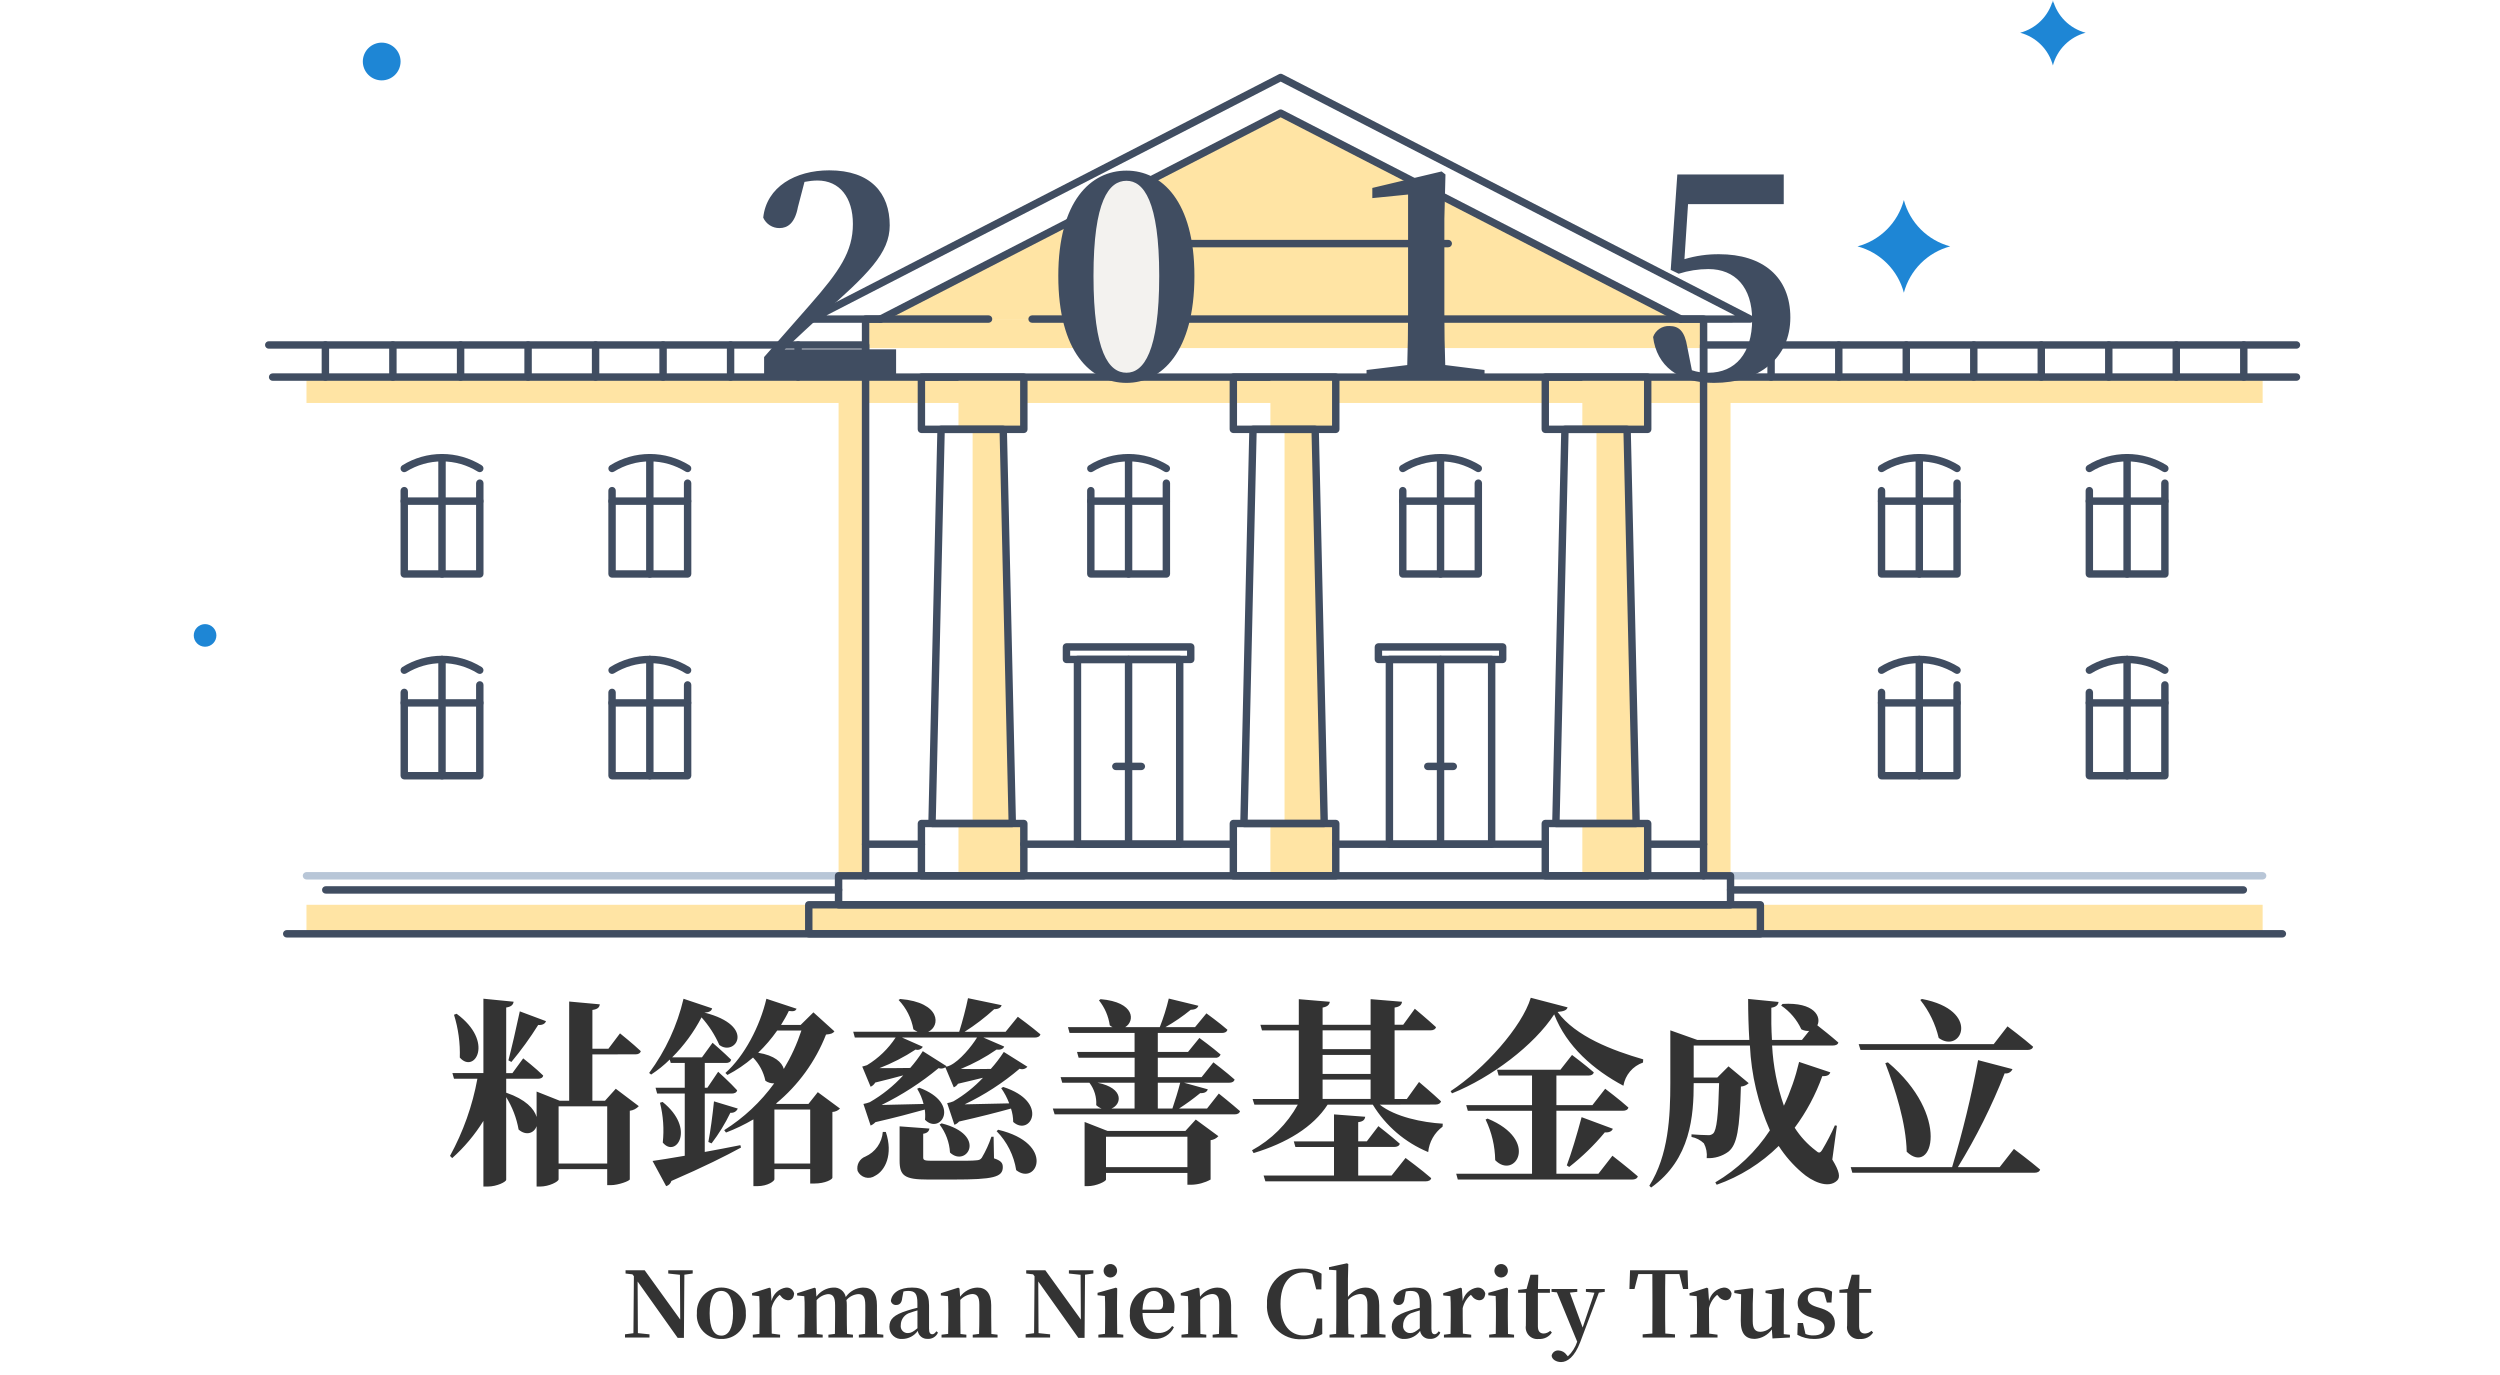<svg width="400" height="220" viewBox="0 0 400 220" fill="none" xmlns="http://www.w3.org/2000/svg">
<g clip-path="url(#clip0_1462_20625)">
<mask id="mask0_1462_20625" style="mask-type:luminance" maskUnits="userSpaceOnUse" x="0" y="0" width="400" height="220">
<path d="M400 0H0V220H400V0Z" fill="white"/>
</mask>
<g mask="url(#mask0_1462_20625)">
<mask id="mask1_1462_20625" style="mask-type:luminance" maskUnits="userSpaceOnUse" x="0" y="0" width="400" height="220">
<path d="M400 0H0V220H400V0Z" fill="white"/>
</mask>
<g mask="url(#mask1_1462_20625)">
<path d="M81.824 169.913C83.385 168.038 84.818 166.06 86.112 163.993C86.812 164.057 87.232 163.769 87.36 163.385L83.168 161.817C82.592 164.537 81.856 167.705 81.344 169.657L81.824 169.913ZM72.64 162.361C73.328 164.576 73.641 166.89 73.568 169.209C75.904 171.897 79.168 166.681 73.056 162.201L72.64 162.361ZM97.152 177.017V186.169H89.376V177.017H97.152ZM101.664 168.697C102.112 168.697 102.432 168.537 102.528 168.185C101.28 167.001 99.2 165.337 99.2 165.337L97.344 167.801H94.784V161.593C95.684 161.465 95.904 161.145 95.968 160.693L91.068 160.245V176.121H89.568L85.856 174.649V178.713C85.472 177.401 84.096 175.897 81.024 174.841H80.992V172.601H86.08C86.528 172.601 86.848 172.441 86.912 172.089C85.76 170.937 83.712 169.337 83.712 169.337L81.984 171.701H80.992V161.201C81.856 161.073 82.112 160.721 82.176 160.273L77.344 159.793V171.693H72.384L72.64 172.593H76.384C75.594 176.918 74.114 181.089 72 184.945L72.352 185.297C74.293 183.563 75.974 181.558 77.344 179.345V189.845H78.08C79.456 189.845 80.992 189.109 80.992 188.757V175.545C81.978 177.13 82.651 178.89 82.976 180.729C84.192 181.785 85.476 181.305 85.856 180.185V189.849H86.4C87.872 189.849 89.376 189.049 89.376 188.697V187.065H97.152V189.625H97.728C98.944 189.625 100.736 188.953 100.768 188.697V177.721C101.321 177.656 101.832 177.395 102.208 176.985L98.524 174.201L96.796 176.121H94.78V168.701L101.664 168.697ZM112.764 174.969H117.084C117.532 174.969 117.852 174.809 117.948 174.457C116.86 173.241 114.908 171.481 114.908 171.481L113.18 174.041H112.764V170.073H116.156C116.604 170.073 116.892 169.913 116.988 169.561C115.868 168.441 114.012 166.841 114.012 166.841L112.312 169.177H107.544C109.428 167.296 111.013 165.137 112.244 162.777C113.419 164.09 114.381 165.58 115.092 167.193C117.62 169.113 121.108 164.153 112.692 162.009C113.556 161.977 113.844 161.721 113.94 161.337L109.364 159.801C108.356 164.09 106.484 168.13 103.864 171.673L104.184 171.929C105.253 171.23 106.25 170.426 107.16 169.529L107.32 170.073H109.56V174.041H104.888L105.144 174.969H109.56V184.921C107.352 185.305 105.528 185.593 104.408 185.753L106.584 189.785C106.784 189.73 106.966 189.624 107.113 189.479C107.26 189.333 107.367 189.152 107.424 188.953C112.672 186.681 116.16 184.921 118.56 183.609L118.46 183.225C116.508 183.609 114.56 183.993 112.76 184.313L112.764 174.969ZM105.596 176.441C106.121 178.52 106.272 180.676 106.044 182.809C108.124 185.369 111.388 180.633 106.012 176.309L105.596 176.441ZM113.852 182.941C115.019 181.414 116.027 179.772 116.86 178.041C117.104 178.075 117.352 178.027 117.566 177.906C117.78 177.784 117.948 177.595 118.044 177.369L114.236 176.217C114.012 178.457 113.66 181.049 113.336 182.717L113.852 182.941ZM123.904 186.169V177.529H129.632V186.169H123.904ZM128.224 164.889C127.518 167.035 126.573 169.096 125.408 171.033C125.12 169.977 123.936 168.857 121.308 168.441C122.434 167.358 123.452 166.168 124.348 164.889H128.224ZM130.848 174.745L129.348 176.633H124.324L124.164 176.569C127.726 173.629 130.48 169.829 132.164 165.529C132.932 165.465 133.284 165.337 133.508 165.017L130.148 161.977L128.1 163.993H124.964C125.412 163.257 125.864 162.493 126.212 161.753C127.044 161.881 127.3 161.721 127.46 161.401L122.624 159.801C121.6 164.185 119.104 168.985 116.064 171.673L116.384 171.993C117.856 171.23 119.232 170.295 120.484 169.209C121.483 170.233 122.169 171.521 122.464 172.921C122.873 173.214 123.369 173.36 123.872 173.337C121.709 176.321 118.993 178.863 115.872 180.825L116.16 181.209C117.677 180.629 119.144 179.924 120.544 179.101V189.785H121.152C122.88 189.785 123.904 188.953 123.904 188.697V187.065H129.632V189.365H130.272C132.064 189.365 133.184 188.693 133.184 188.437V177.913C133.644 177.893 134.079 177.699 134.4 177.369L130.848 174.745ZM141.248 181.113C141.18 181.958 140.885 182.77 140.396 183.462C139.906 184.155 139.239 184.703 138.464 185.049C138.013 185.216 137.637 185.541 137.408 185.964C137.178 186.387 137.11 186.879 137.216 187.349C137.332 187.602 137.502 187.827 137.714 188.007C137.926 188.187 138.176 188.319 138.444 188.392C138.713 188.465 138.994 188.479 139.269 188.431C139.543 188.383 139.804 188.276 140.032 188.117C141.6 187.317 142.944 184.757 141.732 181.109L141.248 181.113ZM158.976 181.881H158.624C158.231 183.051 157.717 184.178 157.088 185.241C156.832 185.561 156.672 185.625 156.128 185.657C155.616 185.721 154.336 185.721 152.992 185.721H149.024C147.872 185.721 147.712 185.593 147.712 185.177V181.401C148.352 181.301 148.64 181.017 148.704 180.569L143.936 180.217V185.717C143.936 188.117 144.736 188.725 148.416 188.725H152.576C158.944 188.725 160.448 188.341 160.448 186.741C160.448 186.101 160.192 185.717 159.04 185.333L158.976 181.881ZM150.336 179.929C151.326 181.222 151.905 182.783 152 184.409C154.624 186.873 158.08 181.625 150.656 179.737L150.336 179.929ZM159.456 180.985C161.128 182.686 162.224 184.868 162.592 187.225C165.892 189.817 168.96 182.969 159.712 180.761L159.456 180.985ZM147.648 168.185C147.05 169.133 146.375 170.032 145.632 170.873C143.84 170.905 142.112 170.905 140.704 170.905C142.735 170.122 144.677 169.124 146.496 167.929C146.71 168 146.942 167.994 147.153 167.912C147.363 167.83 147.538 167.678 147.648 167.481L144.324 166.009H156.324C155.46 167.417 153.572 169.721 152.036 170.457C151.815 170.565 151.579 170.641 151.336 170.681L151.436 170.581L147.648 168.185ZM160.896 165.085H154.336C156.016 164.019 157.601 162.809 159.072 161.469C159.772 161.469 160.16 161.213 160.256 160.829L154.88 159.709C154.56 161.277 153.98 163.485 153.472 165.085H148.512C150.464 164.221 150.624 160.385 144.032 159.837L143.776 159.997C145.014 161.294 145.838 162.93 146.144 164.697C146.358 164.842 146.582 164.97 146.816 165.081H136.516L136.772 166.009H143.3C142.123 167.804 140.56 169.313 138.724 170.425C138.468 170.525 137.956 170.649 137.956 170.649L139.3 173.881C139.611 173.741 139.869 173.506 140.036 173.209C141.636 172.825 143.204 172.409 144.516 172.057C142.967 173.753 141.164 175.2 139.172 176.345C138.84 176.471 138.497 176.567 138.148 176.633L139.3 180.089C139.591 179.963 139.853 179.778 140.068 179.545C143.108 178.845 145.924 178.105 147.968 177.529C148.042 178.07 148.053 178.617 148 179.161C150.432 181.661 153.888 176.569 147.1 174.041L146.748 174.201C147.209 174.955 147.554 175.775 147.772 176.633C145.244 176.697 142.844 176.761 141.052 176.793C144.314 175.198 147.376 173.221 150.172 170.905C150.352 170.964 150.542 170.983 150.73 170.961C150.918 170.939 151.099 170.876 151.26 170.777L152.604 173.977C152.884 173.861 153.119 173.659 153.276 173.401C154.684 173.081 156.06 172.729 157.276 172.441C155.887 173.921 154.292 175.192 152.54 176.217C152.22 176.345 151.887 176.442 151.548 176.505L152.704 179.961C152.994 179.866 153.25 179.688 153.44 179.449C156.704 178.713 159.68 177.949 161.76 177.369C161.986 178.061 162.104 178.784 162.112 179.513C164.832 181.945 168 176.313 160.512 173.913L160.192 174.105C160.72 174.858 161.15 175.675 161.472 176.537C158.784 176.601 156.224 176.665 154.336 176.697C157.505 175.189 160.464 173.272 163.136 170.997C163.351 171.081 163.588 171.096 163.812 171.038C164.036 170.981 164.236 170.854 164.384 170.677L160.608 168.309C159.989 169.269 159.293 170.179 158.528 171.029C156.8 171.061 155.072 171.061 153.728 171.029C155.745 170.207 157.665 169.168 159.456 167.929C160.156 168.029 160.544 167.769 160.672 167.449L157.344 166.009H165.568C166.016 166.009 166.368 165.849 166.468 165.497C165.092 164.313 162.852 162.681 162.852 162.681L160.896 165.085ZM176.96 186.745V181.881H189.984V186.745H176.96ZM189.66 180.953H177.216L173.536 179.513V189.785H174.016C175.424 189.785 176.96 189.017 176.96 188.729V187.673H189.984V189.561H190.624C191.7 189.532 192.753 189.247 193.696 188.729V182.429C194.176 182.374 194.62 182.146 194.944 181.789L191.324 179.129L189.66 180.953ZM181.532 173.241V177.369H177.824C179.456 176.729 179.936 174.105 175.616 173.241H181.532ZM188.832 173.241C188.512 174.489 188 176.153 187.584 177.369H185.248V173.241H188.832ZM193.124 177.369H188.644C189.818 176.609 190.949 175.786 192.032 174.901C192.768 174.933 193.12 174.677 193.248 174.293L189.44 173.237H196.672C197.12 173.237 197.44 173.077 197.536 172.725C196.256 171.573 194.144 169.973 194.144 169.973L192.256 172.341H185.248V169.241H194.432C194.613 169.266 194.797 169.229 194.953 169.136C195.11 169.043 195.231 168.899 195.296 168.729C194.016 167.609 191.904 166.073 191.904 166.073L190.08 168.313H185.248V165.273H195.524C195.972 165.273 196.292 165.113 196.388 164.761C195.108 163.641 193.028 162.137 193.028 162.137L191.204 164.345H186.464C187.894 163.534 189.252 162.602 190.524 161.561C191.224 161.561 191.612 161.305 191.74 160.921L187.004 159.769C186.631 161.326 186.15 162.855 185.564 164.345H180.028C181.596 163.417 181.66 160.345 176.092 159.865L175.836 160.057C176.759 161.212 177.356 162.593 177.564 164.057C177.703 164.168 177.853 164.264 178.012 164.345H170.876L171.132 165.273H181.532V168.313H172.324L172.58 169.241H181.54V172.341H169.7L169.956 173.241H174.308C175.093 174.264 175.479 175.538 175.396 176.825C175.645 177.062 175.939 177.247 176.26 177.369H168.452L168.74 178.297H197.54C197.988 178.297 198.308 178.137 198.404 177.785C197.092 176.633 195.012 174.969 195.012 174.969L193.124 177.369ZM222.656 188.089H217.312V183.513H223.072C223.52 183.513 223.872 183.353 223.972 183.001C222.688 181.849 220.544 180.185 220.544 180.185L218.688 182.617H217.312V179.545C218.144 179.445 218.368 179.129 218.432 178.681L213.44 178.301V182.621H207.008L207.264 183.521H213.44V188.089H202.176L202.464 189.017H228.064C228.544 189.017 228.928 188.857 228.992 188.505C227.456 187.161 224.892 185.273 224.892 185.273L222.656 188.089ZM211.616 175.833V172.733H219.296V175.833H211.616ZM219.296 164.857V167.865H211.616V164.857H219.296ZM211.616 168.793H219.296V171.833H211.616V168.793ZM229.664 176.729C230.112 176.729 230.464 176.569 230.564 176.217C229.252 174.969 227.044 173.117 227.044 173.117L225.092 175.837H223.136V164.857H228.864C229.312 164.857 229.664 164.697 229.764 164.345C228.484 163.161 226.372 161.401 226.372 161.401L224.512 163.961H223.136V161.209C224 161.081 224.256 160.761 224.32 160.281L219.296 159.865V163.965H211.616V161.213C212.448 161.053 212.704 160.733 212.768 160.285L207.808 159.869V163.969H201.664L201.92 164.869H207.808V175.845H200.416L200.704 176.745H207.648C205.951 179.826 203.408 182.359 200.32 184.045L200.576 184.493C205.856 182.893 210.112 180.333 212.416 176.749H219.648C221.723 180.153 224.828 182.809 228.512 184.333C228.589 183.532 228.834 182.756 229.23 182.056C229.627 181.356 230.165 180.747 230.812 180.269L230.844 179.789C227.58 179.597 223.228 178.701 220.764 176.749L229.664 176.729ZM255.744 187.801H249.024V177.721H259.648C260.128 177.721 260.448 177.561 260.548 177.209C259.168 175.961 256.832 174.201 256.832 174.201L254.784 176.825H249.024V172.089H254.144C254.592 172.089 254.912 171.929 255.008 171.577C253.664 170.393 251.524 168.793 251.524 168.793L249.664 171.161H239.524L239.78 172.089H245.124V176.825H234.592L234.848 177.725H245.124V187.801H232.992L233.248 188.729H261.124C261.604 188.729 261.956 188.569 262.052 188.217C260.516 186.873 257.988 184.917 257.988 184.917L255.744 187.801ZM237.696 179.129C238.674 181.158 239.198 183.376 239.232 185.629C242.368 188.829 246.432 182.461 238.016 178.973L237.696 179.129ZM251.072 186.713C253.166 185.078 255.077 183.222 256.772 181.177C257.472 181.241 257.924 180.985 258.052 180.601L253.056 178.745C252.324 181.501 251.392 184.601 250.688 186.457L251.072 186.713ZM244.924 159.641C243.524 164.281 237.504 171.033 232.096 174.585L232.32 174.937C238.62 172.409 245.472 167.225 248.672 162.297C250.656 167.449 255.008 171.197 259.744 173.721C259.885 172.877 260.251 172.088 260.803 171.434C261.355 170.781 262.072 170.289 262.88 170.009L262.912 169.497C258.048 168.089 252.096 165.849 249.212 161.913C250.268 161.813 250.684 161.625 250.812 161.177L244.924 159.641ZM293.904 180.121L293.584 180.057C292.993 181.397 292.319 182.699 291.568 183.957C291.216 184.533 290.992 184.533 290.512 184.085C289.184 183.078 288.046 181.843 287.152 180.437C289.023 177.917 290.511 175.135 291.568 172.181C292.432 172.213 292.72 171.957 292.848 171.573L287.856 169.909C287.29 172.323 286.475 174.671 285.424 176.917C284.345 173.811 283.71 170.568 283.536 167.285H293.236C293.716 167.285 294.068 167.125 294.136 166.805C293.08 165.877 291.48 164.597 290.776 164.053C291.448 162.709 290.328 160.309 285.208 160.629L284.984 160.885C286.388 161.836 287.505 163.153 288.216 164.693C288.6 164.893 289.032 164.982 289.464 164.949L288.312 166.389H283.512C283.412 164.689 283.384 162.965 283.412 161.237C284.244 161.109 284.532 160.725 284.564 160.309L279.7 159.829C279.7 162.069 279.764 164.245 279.892 166.389H271.572L267.252 164.853V173.269C267.252 178.677 266.964 184.853 263.892 189.717L264.18 190.005C270.544 185.501 270.992 178.425 270.992 173.301H275.056C274.928 178.453 274.672 180.853 274.096 181.365C273.979 181.467 273.841 181.543 273.692 181.587C273.543 181.631 273.386 181.643 273.232 181.621C272.688 181.621 271.376 181.557 270.64 181.493V181.909C271.386 182.053 272.074 182.408 272.624 182.933C273.006 183.66 273.162 184.484 273.072 185.301C274.307 185.37 275.528 185.009 276.528 184.281C277.936 183.161 278.352 180.701 278.544 173.849C279.011 173.821 279.453 173.628 279.792 173.305L276.56 170.617L274.768 172.409H270.992V167.289H279.984C280.206 171.97 281.291 176.569 283.184 180.857C280.947 184.262 277.958 187.109 274.448 189.177L274.672 189.561C278.397 188.25 281.785 186.13 284.592 183.353C285.616 184.944 286.867 186.378 288.304 187.609C289.804 188.953 292.496 190.297 293.936 188.889C294.48 188.377 294.32 187.417 293.168 185.529L293.904 180.121ZM307.248 159.993C308.667 161.776 309.673 163.853 310.192 166.073C313.808 168.729 317.072 161.657 307.504 159.833L307.248 159.993ZM324.4 167.993C324.848 167.993 325.2 167.833 325.3 167.481C323.764 166.137 321.2 164.217 321.2 164.217L318.992 167.065H297.392L297.68 167.993H324.4ZM301.648 170.101C303.28 174.357 304.976 179.733 305.072 184.277C309.232 188.277 312.144 178.453 302.064 169.977L301.648 170.101ZM319.948 186.741H313.26C316.194 181.969 318.7 176.947 320.748 171.733C321.001 171.78 321.263 171.739 321.49 171.616C321.717 171.494 321.896 171.298 321.996 171.061L316.496 169.621C315.417 175.398 314.028 181.113 312.336 186.741H296.116L296.372 187.641H325.492C325.972 187.641 326.324 187.481 326.42 187.129C324.852 185.785 322.228 183.829 322.228 183.829L319.948 186.741Z" fill="#333333"/>
<path d="M110.834 203.242H106.919V203.764L108.79 203.964L108.833 211.127L103.149 203.242H100.09V203.764L101.19 203.894L101.422 204.194L101.349 213.315L100 213.489V214.001H103.918V213.494L102.062 213.301L102.018 205.04L108.427 214.059H109.427L109.499 203.952L110.833 203.763L110.834 203.242ZM115.416 214.233C115.954 214.251 116.489 214.154 116.986 213.95C117.484 213.745 117.932 213.438 118.302 213.047C118.672 212.657 118.955 212.192 119.133 211.684C119.31 211.177 119.378 210.637 119.331 210.101C119.355 209.572 119.271 209.044 119.085 208.548C118.899 208.052 118.615 207.599 118.249 207.216C117.883 206.833 117.443 206.529 116.957 206.32C116.47 206.112 115.946 206.005 115.416 206.005C114.886 206.005 114.362 206.112 113.875 206.32C113.389 206.529 112.949 206.833 112.583 207.216C112.217 207.599 111.933 208.052 111.747 208.548C111.561 209.044 111.477 209.572 111.501 210.101C111.454 210.637 111.521 211.177 111.698 211.685C111.875 212.193 112.158 212.658 112.528 213.049C112.898 213.439 113.347 213.747 113.845 213.951C114.343 214.155 114.878 214.251 115.416 214.233ZM115.416 213.696C114.216 213.696 113.545 212.522 113.545 210.115C113.545 207.708 114.212 206.548 115.416 206.548C116.59 206.548 117.287 207.722 117.287 210.115C117.287 212.508 116.591 213.701 115.416 213.701V213.696ZM123.316 206.156L123.116 206.025L120.332 206.91V207.272L121.478 207.388C121.522 208.088 121.536 208.606 121.536 209.549V210.593C121.536 211.393 121.522 212.593 121.507 213.421L120.449 213.552V214.001H124.814V213.552L123.476 213.377C123.462 212.551 123.447 211.377 123.447 210.593V209.301C123.638 208.467 124.097 207.719 124.752 207.169L124.912 207.343C125.035 207.541 125.203 207.707 125.402 207.828C125.601 207.95 125.826 208.023 126.058 208.043C126.739 208.043 127.015 207.593 127.058 206.943C126.991 206.656 126.821 206.403 126.581 206.232C126.341 206.061 126.046 205.984 125.753 206.015C125.194 206.096 124.673 206.347 124.261 206.733C123.849 207.119 123.565 207.622 123.447 208.175L123.316 206.156ZM140.339 213.435C140.324 212.609 140.31 211.419 140.31 210.593V208.853C140.313 206.901 139.576 206.011 138.076 206.011C137.531 206.03 136.998 206.176 136.52 206.438C136.041 206.7 135.631 207.07 135.321 207.519C135.228 207.065 134.972 206.661 134.601 206.383C134.231 206.105 133.771 205.973 133.309 206.011C132.782 206.035 132.266 206.178 131.802 206.429C131.337 206.68 130.935 207.033 130.626 207.461L130.526 206.161L130.326 206.03L127.542 206.915V207.277L128.687 207.393C128.745 208.075 128.745 208.593 128.745 209.554V210.598C128.745 211.398 128.731 212.598 128.716 213.426L127.657 213.557V214.001H131.63V213.552L130.687 213.436C130.673 212.61 130.658 211.391 130.658 210.594V208.027C131.122 207.484 131.775 207.137 132.485 207.056C133.253 207.056 133.616 207.52 133.616 208.839V210.594C133.616 211.42 133.602 212.594 133.587 213.422L132.543 213.553V214.001H136.473V213.552L135.53 213.436C135.501 212.61 135.487 211.42 135.487 210.594V208.824C135.491 208.552 135.472 208.281 135.429 208.012C135.664 207.736 135.952 207.509 136.276 207.345C136.599 207.181 136.952 207.082 137.314 207.055C138.068 207.055 138.445 207.461 138.445 208.824V210.593C138.445 211.419 138.431 212.593 138.416 213.421L137.416 213.552V214.001H141.331V213.552L140.339 213.435ZM146.791 212.522C146.124 213.073 145.762 213.29 145.283 213.29C145.119 213.301 144.955 213.275 144.802 213.214C144.649 213.153 144.513 213.058 144.401 212.937C144.29 212.816 144.207 212.672 144.159 212.515C144.111 212.357 144.099 212.192 144.123 212.029C144.12 211.564 144.275 211.112 144.562 210.745C144.849 210.379 145.252 210.121 145.704 210.013C145.95 209.913 146.356 209.796 146.791 209.665V212.522ZM149.821 213.001C149.56 213.349 149.386 213.48 149.169 213.48C148.85 213.48 148.647 213.262 148.647 212.61V208.868C148.647 206.838 147.847 206.011 145.947 206.011C143.932 206.011 142.728 206.823 142.539 208.128C142.572 208.329 142.68 208.51 142.842 208.634C143.003 208.758 143.206 208.815 143.409 208.795C143.902 208.795 144.293 208.476 144.351 207.679L144.551 206.635C144.798 206.578 145.051 206.549 145.305 206.548C146.393 206.548 146.784 206.968 146.784 208.505V209.245C146.219 209.376 145.638 209.535 145.204 209.68C142.971 210.38 142.304 211.086 142.304 212.29C142.298 212.56 142.349 212.829 142.455 213.078C142.561 213.327 142.718 213.551 142.916 213.734C143.115 213.918 143.35 214.058 143.607 214.144C143.863 214.229 144.135 214.26 144.404 214.233C144.883 214.223 145.352 214.101 145.775 213.877C146.198 213.653 146.563 213.333 146.84 212.942C146.898 213.313 147.091 213.649 147.383 213.885C147.676 214.121 148.045 214.24 148.42 214.218C148.765 214.244 149.11 214.161 149.406 213.982C149.702 213.803 149.936 213.536 150.073 213.218L149.821 213.001ZM158.621 213.436C158.607 212.61 158.592 211.42 158.592 210.594V208.824C158.592 206.881 157.737 206.011 156.374 206.011C155.834 206.03 155.305 206.172 154.827 206.426C154.35 206.679 153.937 207.039 153.619 207.476L153.519 206.157L153.319 206.026L150.535 206.911V207.273L151.676 207.389C151.719 208.089 151.734 208.607 151.734 209.55V210.594C151.734 211.394 151.72 212.594 151.705 213.422L150.646 213.553V214.001H154.619V213.552L153.677 213.436C153.663 212.61 153.648 211.391 153.648 210.594V207.984C154.144 207.447 154.82 207.112 155.548 207.041C156.331 207.041 156.694 207.476 156.694 208.741V210.597C156.694 211.423 156.68 212.613 156.651 213.425L155.636 213.556V214.001H159.609V213.552L158.621 213.436ZM174.939 203.242H171.024V203.764L172.894 203.964L172.938 211.127L167.254 203.242H164.194V203.764L165.294 203.894L165.526 204.194L165.453 213.315L164.104 213.489V214.001H168.019V213.494L166.166 213.301L166.122 205.036L172.531 214.055H173.531L173.604 203.948L174.938 203.759L174.939 203.242ZM177.723 204.401C177.934 204.388 178.137 204.314 178.306 204.187C178.476 204.06 178.604 203.887 178.676 203.688C178.748 203.489 178.759 203.273 178.71 203.067C178.66 202.862 178.551 202.675 178.397 202.53C178.242 202.386 178.049 202.29 177.84 202.254C177.632 202.219 177.417 202.245 177.223 202.33C177.03 202.415 176.865 202.555 176.75 202.733C176.635 202.91 176.574 203.117 176.576 203.329C176.58 203.475 176.612 203.619 176.672 203.752C176.732 203.886 176.818 204.006 176.925 204.106C177.031 204.205 177.157 204.283 177.294 204.334C177.431 204.384 177.577 204.407 177.723 204.401ZM178.752 213.435C178.738 212.609 178.723 211.39 178.723 210.593V208.418L178.752 206.156L178.552 206.025L175.608 206.851V207.243L176.782 207.359C176.811 208.084 176.826 208.635 176.826 209.559V210.589C176.826 211.389 176.811 212.589 176.797 213.417L175.738 213.548V214.001H179.726V213.552L178.752 213.435ZM182.798 209.549C182.885 207.432 183.682 206.549 184.598 206.549C185.483 206.549 186.106 207.303 186.106 208.478C186.106 209.218 185.946 209.551 185.28 209.551L182.798 209.549ZM187.815 210.085C187.892 209.791 187.925 209.488 187.915 209.185C187.939 208.761 187.873 208.336 187.721 207.939C187.569 207.542 187.334 207.182 187.033 206.882C186.732 206.582 186.371 206.349 185.973 206.199C185.575 206.049 185.15 205.985 184.726 206.011C184.193 206.004 183.664 206.107 183.172 206.313C182.68 206.518 182.236 206.823 181.866 207.207C181.497 207.591 181.21 208.047 181.023 208.547C180.837 209.046 180.755 209.579 180.782 210.111C180.73 210.649 180.794 211.191 180.971 211.702C181.147 212.212 181.431 212.679 181.804 213.07C182.177 213.46 182.63 213.766 183.132 213.966C183.634 214.166 184.173 214.256 184.712 214.229C185.358 214.258 185.998 214.096 186.553 213.763C187.108 213.431 187.552 212.942 187.83 212.358L187.54 212.158C187.303 212.515 186.979 212.805 186.598 213C186.217 213.195 185.793 213.29 185.365 213.274C183.958 213.274 182.857 212.303 182.799 210.084L187.815 210.085ZM197.008 213.434C196.994 212.608 196.979 211.418 196.979 210.592V208.824C196.979 206.881 196.124 206.011 194.761 206.011C194.221 206.03 193.692 206.172 193.214 206.426C192.737 206.679 192.324 207.039 192.006 207.476L191.906 206.157L191.706 206.026L188.922 206.911V207.273L190.068 207.389C190.111 208.089 190.126 208.607 190.126 209.55V210.594C190.126 211.394 190.111 212.594 190.097 213.422L189.038 213.553V214.001H193.006V213.552L192.064 213.436C192.049 212.61 192.035 211.391 192.035 210.594V207.984C192.531 207.447 193.208 207.112 193.935 207.041C194.718 207.041 195.081 207.476 195.081 208.741V210.597C195.081 211.423 195.066 212.613 195.037 213.425L194.022 213.556V214.001H197.995V213.552L197.008 213.434ZM211.552 210.955H210.711L210.073 213.406C209.622 213.589 209.139 213.682 208.652 213.681C206.477 213.681 204.882 212.057 204.882 208.635C204.882 205.242 206.506 203.574 208.652 203.574C209.099 203.568 209.543 203.652 209.957 203.821L210.595 206.3H211.422L211.451 203.791C210.524 203.247 209.466 202.966 208.391 202.979C207.638 202.936 206.883 203.052 206.178 203.319C205.472 203.587 204.831 204.001 204.296 204.533C203.761 205.065 203.344 205.704 203.073 206.409C202.801 207.113 202.682 207.866 202.721 208.62C202.667 209.373 202.774 210.129 203.036 210.837C203.298 211.544 203.709 212.188 204.241 212.724C204.773 213.26 205.413 213.675 206.119 213.943C206.825 214.21 207.58 214.324 208.333 214.275C209.465 214.29 210.58 214.005 211.566 213.449L211.552 210.955ZM220.701 213.434C220.687 212.608 220.672 211.418 220.672 210.592V208.852C220.672 206.836 219.831 206.01 218.454 206.01C217.907 206.03 217.372 206.175 216.889 206.434C216.407 206.693 215.99 207.058 215.67 207.503V204.561L215.728 202.255L215.511 202.125L212.64 202.748V203.154L213.814 203.241V210.593C213.814 211.393 213.799 212.593 213.785 213.421L212.726 213.552V214.001H216.67V213.552L215.742 213.436C215.713 212.61 215.699 211.391 215.699 210.594V207.984C216.195 207.439 216.879 207.103 217.613 207.041C218.367 207.041 218.787 207.476 218.787 208.741V210.597C218.787 211.423 218.772 212.613 218.758 213.425L217.714 213.556V214.001H221.687V213.552L220.701 213.434ZM227.168 212.521C226.501 213.072 226.139 213.289 225.66 213.289C225.496 213.3 225.332 213.274 225.179 213.213C225.026 213.152 224.89 213.057 224.778 212.936C224.667 212.815 224.584 212.671 224.536 212.514C224.488 212.356 224.476 212.191 224.5 212.028C224.497 211.563 224.652 211.111 224.939 210.744C225.226 210.378 225.629 210.12 226.081 210.012C226.327 209.912 226.733 209.795 227.168 209.664V212.521ZM230.199 213C229.938 213.348 229.764 213.479 229.547 213.479C229.228 213.479 229.025 213.261 229.025 212.609V208.868C229.025 206.838 228.225 206.011 226.325 206.011C224.31 206.011 223.106 206.823 222.918 208.128C222.951 208.329 223.059 208.51 223.221 208.634C223.382 208.758 223.585 208.815 223.788 208.795C224.281 208.795 224.672 208.476 224.73 207.679L224.93 206.635C225.177 206.578 225.43 206.549 225.684 206.548C226.772 206.548 227.163 206.968 227.163 208.505V209.245C226.597 209.376 226.018 209.535 225.582 209.68C223.349 210.38 222.682 211.086 222.682 212.29C222.676 212.56 222.727 212.829 222.833 213.078C222.939 213.327 223.096 213.551 223.294 213.734C223.493 213.918 223.728 214.058 223.985 214.144C224.241 214.229 224.513 214.26 224.782 214.233C225.261 214.223 225.73 214.101 226.153 213.877C226.576 213.653 226.941 213.333 227.218 212.942C227.276 213.313 227.469 213.65 227.762 213.886C228.054 214.122 228.424 214.24 228.799 214.218C229.144 214.244 229.489 214.161 229.785 213.982C230.081 213.803 230.315 213.536 230.452 213.218L230.199 213ZM233.899 206.156L233.699 206.025L230.915 206.91V207.272L232.06 207.388C232.104 208.088 232.118 208.606 232.118 209.549V210.593C232.118 211.393 232.104 212.593 232.089 213.421L231.03 213.552V214.001H235.395V213.552L234.061 213.378C234.047 212.552 234.032 211.378 234.032 210.594V209.301C234.223 208.467 234.681 207.719 235.337 207.169L235.497 207.343C235.62 207.541 235.788 207.707 235.987 207.828C236.186 207.95 236.41 208.023 236.642 208.043C237.324 208.043 237.599 207.593 237.642 206.943C237.575 206.657 237.406 206.405 237.167 206.234C236.928 206.063 236.634 205.985 236.342 206.015C235.783 206.096 235.262 206.347 234.85 206.733C234.438 207.119 234.154 207.622 234.036 208.175L233.899 206.156ZM240.247 204.401C240.458 204.388 240.661 204.314 240.831 204.188C241 204.061 241.129 203.887 241.201 203.689C241.272 203.49 241.284 203.274 241.235 203.068C241.186 202.862 241.077 202.676 240.922 202.531C240.768 202.386 240.575 202.29 240.366 202.255C240.158 202.219 239.943 202.245 239.749 202.33C239.555 202.414 239.391 202.554 239.275 202.732C239.16 202.909 239.1 203.116 239.101 203.328C239.104 203.474 239.137 203.618 239.197 203.751C239.256 203.885 239.342 204.005 239.449 204.105C239.556 204.205 239.681 204.282 239.818 204.333C239.955 204.384 240.101 204.407 240.247 204.401ZM241.276 213.435C241.262 212.609 241.247 211.39 241.247 210.593V208.418L241.276 206.156L241.076 206.025L238.133 206.851V207.243L239.307 207.359C239.336 208.084 239.351 208.635 239.351 209.559V210.589C239.351 211.389 239.337 212.589 239.322 213.417L238.264 213.548V214.001H242.251V213.552L241.276 213.435ZM248.033 212.928C247.752 213.19 247.387 213.344 247.003 213.363C246.423 213.363 246.061 213.03 246.061 212.218V206.852H247.989V206.244H246.076L246.12 203.953H244.876L244.252 206.229L242.904 206.374V206.853H244.151V210.653C244.151 211.233 244.137 211.639 244.137 212.103C244.091 212.388 244.113 212.68 244.2 212.956C244.287 213.231 244.438 213.482 244.639 213.689C244.841 213.896 245.088 214.054 245.36 214.148C245.633 214.243 245.925 214.273 246.211 214.235C246.619 214.264 247.027 214.183 247.394 214.002C247.761 213.821 248.073 213.546 248.299 213.205L248.033 212.928ZM256.762 206.244H253.746V206.693L255.109 206.838L253.224 212.401L251.176 206.823L252.365 206.693V206.244H248.247V206.693L249.102 206.78L252.35 214.668C252.057 215.564 251.544 216.372 250.857 217.017L250.657 216.785C250.514 216.576 250.324 216.403 250.103 216.279C249.881 216.156 249.634 216.086 249.381 216.074C249.128 216.051 248.875 216.12 248.67 216.27C248.464 216.419 248.32 216.638 248.264 216.886C248.278 217.495 249.004 217.93 249.772 217.93C250.758 217.93 251.933 217.13 252.846 214.711L255.819 206.823L256.762 206.693V206.244ZM268.696 203.851L269.29 206.244H270.102L270.015 203.244H260.807L260.707 206.244H261.519L262.128 203.851H264.376C264.39 205.316 264.39 206.809 264.39 208.274V208.984C264.39 210.463 264.39 211.928 264.376 213.363L262.825 213.494V214.001H268.001V213.494L266.45 213.363C266.421 211.899 266.421 210.434 266.421 208.984V208.274C266.421 206.78 266.421 205.301 266.45 203.851H268.696ZM273.307 206.157L273.107 206.026L270.323 206.911V207.273L271.468 207.389C271.512 208.089 271.526 208.607 271.526 209.55V210.594C271.526 211.394 271.512 212.594 271.497 213.422L270.438 213.553V214.001H274.803V213.552L273.469 213.378C273.455 212.552 273.44 211.378 273.44 210.594V209.301C273.631 208.467 274.089 207.719 274.745 207.169L274.905 207.343C275.028 207.541 275.196 207.707 275.395 207.828C275.594 207.95 275.818 208.023 276.05 208.043C276.732 208.043 277.007 207.593 277.05 206.943C276.983 206.657 276.814 206.405 276.575 206.234C276.336 206.063 276.042 205.985 275.75 206.015C275.191 206.096 274.67 206.347 274.258 206.733C273.846 207.119 273.562 207.622 273.444 208.175L273.307 206.157ZM285.4 213.465V208.578L285.443 206.258L285.283 206.098L282.483 206.504V206.881L283.512 207.07L283.483 212.232C283.255 212.487 282.978 212.695 282.669 212.842C282.36 212.989 282.025 213.072 281.683 213.088C280.883 213.088 280.436 212.668 280.436 211.388V208.578L280.523 206.258L280.363 206.098L277.492 206.475V206.881L278.58 207.081L278.522 211.281C278.493 213.456 279.363 214.225 280.755 214.225C281.297 214.194 281.825 214.041 282.299 213.777C282.774 213.514 283.183 213.146 283.495 212.702L283.595 214.152L286.386 214.001V213.566L285.4 213.465ZM290.676 209.114C289.559 208.751 289.24 208.36 289.24 207.751C289.24 207.041 289.791 206.577 290.748 206.577C291.131 206.572 291.508 206.662 291.848 206.838L292.297 208.404H293.037L293.137 206.664C292.396 206.238 291.556 206.013 290.701 206.012C288.715 206.012 287.627 207.085 287.627 208.477C287.627 209.651 288.395 210.347 289.642 210.739L290.442 211C291.573 211.377 291.907 211.783 291.907 212.421C291.907 213.221 291.298 213.668 290.138 213.668C289.706 213.678 289.276 213.599 288.876 213.436L288.476 211.681H287.635L287.577 213.566C288.399 214.015 289.323 214.245 290.259 214.233C292.391 214.233 293.579 213.218 293.579 211.739C293.579 210.623 292.955 209.854 291.433 209.347L290.676 209.114ZM299.434 212.928C299.153 213.19 298.789 213.344 298.405 213.363C297.825 213.363 297.462 213.03 297.462 212.218V206.852H299.39V206.244H297.476L297.52 203.953H296.276L295.652 206.229L294.304 206.374V206.853H295.551V210.653C295.551 211.233 295.537 211.639 295.537 212.103C295.491 212.388 295.513 212.68 295.6 212.956C295.687 213.231 295.838 213.482 296.039 213.689C296.241 213.896 296.488 214.054 296.76 214.148C297.033 214.243 297.325 214.273 297.611 214.235C298.019 214.264 298.427 214.183 298.794 214.002C299.161 213.821 299.473 213.546 299.699 213.205L299.434 212.928Z" fill="#333333"/>
<path fill-rule="evenodd" clip-rule="evenodd" d="M138.488 54.598C138.647 54.598 138.8 54.661 138.913 54.773C139.025 54.886 139.088 55.038 139.088 55.197C139.087 55.356 139.023 55.507 138.911 55.619C138.799 55.73 138.647 55.792 138.488 55.792H42.999C42.842 55.791 42.691 55.728 42.58 55.617C42.469 55.506 42.406 55.355 42.404 55.197C42.404 55.039 42.467 54.888 42.578 54.775C42.69 54.663 42.841 54.599 42.999 54.598H138.488Z" fill="#404D61"/>
<path fill-rule="evenodd" clip-rule="evenodd" d="M367.44 54.598C367.598 54.599 367.749 54.663 367.86 54.775C367.971 54.888 368.034 55.039 368.034 55.197C368.032 55.355 367.969 55.505 367.858 55.617C367.747 55.728 367.597 55.791 367.44 55.792H272.569C272.411 55.791 272.261 55.728 272.15 55.617C272.039 55.505 271.976 55.355 271.975 55.197C271.975 55.039 272.037 54.888 272.148 54.775C272.259 54.663 272.411 54.599 272.569 54.598H367.44Z" fill="#404D61"/>
<path fill-rule="evenodd" clip-rule="evenodd" d="M134.172 139.531C134.25 139.531 134.328 139.547 134.4 139.576C134.472 139.606 134.538 139.65 134.593 139.706C134.648 139.761 134.692 139.826 134.721 139.898C134.751 139.971 134.767 140.048 134.766 140.126C134.765 140.283 134.702 140.434 134.591 140.545C134.48 140.656 134.33 140.72 134.172 140.721H49.035C48.878 140.72 48.728 140.656 48.617 140.545C48.506 140.434 48.443 140.283 48.441 140.126C48.441 140.048 48.456 139.971 48.486 139.898C48.516 139.826 48.56 139.761 48.615 139.706C48.67 139.65 48.736 139.606 48.808 139.576C48.88 139.547 48.957 139.531 49.035 139.531H134.172Z" fill="#B8C6D7"/>
<path fill-rule="evenodd" clip-rule="evenodd" d="M362.024 139.531C362.181 139.533 362.332 139.595 362.443 139.707C362.555 139.818 362.618 139.969 362.619 140.126C362.618 140.284 362.555 140.434 362.443 140.545C362.332 140.657 362.181 140.72 362.024 140.721H276.888C276.731 140.72 276.58 140.657 276.469 140.545C276.357 140.434 276.294 140.284 276.293 140.126C276.293 140.048 276.308 139.97 276.338 139.898C276.368 139.826 276.412 139.76 276.467 139.705C276.522 139.65 276.588 139.606 276.66 139.576C276.732 139.546 276.81 139.531 276.888 139.531H362.024Z" fill="#B8C6D7"/>
<path fill-rule="evenodd" clip-rule="evenodd" d="M61.072 12.861C61.872 12.86 62.64 12.542 63.206 11.976C63.772 11.409 64.091 10.642 64.093 9.841C64.091 9.04 63.773 8.273 63.206 7.707C62.64 7.141 61.873 6.822 61.072 6.82C60.271 6.822 59.504 7.141 58.937 7.707C58.371 8.273 58.052 9.041 58.051 9.841C58.053 10.642 58.372 11.409 58.938 11.975C59.504 12.541 60.271 12.86 61.072 12.861Z" fill="#1E86D5"/>
<path fill-rule="evenodd" clip-rule="evenodd" d="M304.618 46.836C305.091 45.056 306.026 43.432 307.328 42.13C308.63 40.828 310.254 39.893 312.034 39.42C310.254 38.947 308.631 38.012 307.329 36.709C306.026 35.407 305.091 33.784 304.618 32.004C304.145 33.784 303.21 35.407 301.908 36.709C300.606 38.012 298.983 38.947 297.203 39.42C298.983 39.893 300.606 40.828 301.909 42.13C303.211 43.432 304.146 45.056 304.618 46.836Z" fill="#1E86D5"/>
<path fill-rule="evenodd" clip-rule="evenodd" d="M328.464 10.475C328.798 9.218 329.458 8.071 330.378 7.152C331.298 6.232 332.445 5.572 333.703 5.238C332.445 4.904 331.298 4.244 330.378 3.324C329.458 2.404 328.798 1.257 328.464 0C328.13 1.257 327.47 2.404 326.55 3.324C325.631 4.244 324.484 4.904 323.227 5.238C324.484 5.572 325.63 6.232 326.55 7.152C327.47 8.071 328.13 9.218 328.464 10.475Z" fill="#1E86D5"/>
<path fill-rule="evenodd" clip-rule="evenodd" d="M32.812 103.479C33.292 103.478 33.753 103.287 34.092 102.948C34.432 102.608 34.623 102.148 34.624 101.667C34.623 101.187 34.432 100.727 34.092 100.387C33.753 100.048 33.292 99.856 32.812 99.856C32.332 99.856 31.872 100.048 31.532 100.387C31.192 100.727 31.001 101.187 31 101.667C31.001 102.148 31.192 102.608 31.532 102.948C31.872 103.287 32.332 103.478 32.812 103.479Z" fill="#1E86D5"/>
<path fill-rule="evenodd" clip-rule="evenodd" d="M140.895 51.049H268.922L204.909 18.105L140.895 51.049Z" fill="#FFE4A4"/>
<path d="M362.022 144.766H49.035V149.406H362.022V144.766Z" fill="#FFE4A4"/>
<path d="M276.885 60.332H272.568V140.126H276.885V60.332Z" fill="#FFE4A4"/>
<path d="M362.023 60.332H49.037V64.475H362.023V60.332Z" fill="#FFE4A4"/>
<path fill-rule="evenodd" clip-rule="evenodd" d="M271.975 60.333C271.974 60.255 271.99 60.178 272.02 60.106C272.049 60.033 272.093 59.968 272.148 59.913C272.203 59.857 272.269 59.814 272.341 59.784C272.413 59.754 272.491 59.738 272.569 59.738C272.647 59.738 272.724 59.754 272.796 59.783C272.869 59.813 272.934 59.857 272.99 59.912C273.045 59.968 273.089 60.033 273.119 60.105C273.148 60.178 273.164 60.255 273.164 60.333V140.127C273.164 140.206 273.148 140.283 273.119 140.355C273.089 140.427 273.045 140.493 272.99 140.548C272.934 140.604 272.869 140.647 272.796 140.677C272.724 140.707 272.647 140.723 272.569 140.722C272.491 140.722 272.413 140.707 272.341 140.677C272.269 140.647 272.203 140.603 272.148 140.548C272.093 140.493 272.049 140.427 272.02 140.355C271.99 140.283 271.974 140.206 271.975 140.127V60.333Z" fill="#404D61"/>
<path d="M272.568 51.051H138.488V55.691H272.568V51.051Z" fill="#FFE4A4"/>
<path d="M138.491 60.332H134.174V140.126H138.491V60.332Z" fill="#FFE4A4"/>
<path fill-rule="evenodd" clip-rule="evenodd" d="M45.871 150.002C45.793 150.002 45.716 149.987 45.644 149.957C45.572 149.927 45.506 149.883 45.451 149.828C45.396 149.773 45.352 149.707 45.322 149.635C45.292 149.563 45.277 149.486 45.277 149.407C45.279 149.25 45.342 149.1 45.453 148.989C45.564 148.877 45.714 148.814 45.871 148.812H365.186C365.344 148.814 365.494 148.877 365.605 148.989C365.716 149.1 365.779 149.25 365.78 149.407C365.779 149.565 365.716 149.715 365.605 149.826C365.494 149.938 365.344 150.001 365.186 150.002H45.871Z" fill="#404D61"/>
<path fill-rule="evenodd" clip-rule="evenodd" d="M165.133 51.646C164.975 51.644 164.825 51.581 164.714 51.47C164.603 51.359 164.54 51.208 164.539 51.051C164.539 50.894 164.601 50.742 164.713 50.631C164.824 50.52 164.975 50.457 165.133 50.457H173.105C173.183 50.457 173.26 50.472 173.332 50.502C173.404 50.532 173.47 50.575 173.525 50.631C173.581 50.686 173.624 50.751 173.654 50.824C173.684 50.896 173.7 50.973 173.7 51.051C173.698 51.208 173.635 51.359 173.524 51.47C173.413 51.581 173.262 51.645 173.105 51.646H165.133ZM175.746 51.646H271.976V59.739H139.086V51.646H158.17C158.327 51.644 158.477 51.581 158.588 51.47C158.699 51.359 158.762 51.208 158.764 51.051C158.764 50.973 158.748 50.896 158.718 50.824C158.689 50.752 158.645 50.686 158.59 50.631C158.534 50.576 158.469 50.532 158.397 50.502C158.325 50.472 158.248 50.457 158.17 50.457H138.49C138.332 50.458 138.182 50.521 138.071 50.632C137.959 50.743 137.896 50.894 137.895 51.051V60.333C137.896 60.49 137.959 60.641 138.07 60.752C138.182 60.864 138.332 60.927 138.49 60.928H272.573C272.651 60.928 272.728 60.913 272.8 60.883C272.873 60.853 272.938 60.809 272.994 60.754C273.049 60.699 273.093 60.633 273.123 60.561C273.152 60.489 273.168 60.411 273.168 60.333V51.051C273.168 50.973 273.152 50.896 273.122 50.824C273.092 50.751 273.049 50.686 272.993 50.631C272.938 50.575 272.872 50.532 272.8 50.502C272.728 50.472 272.651 50.457 272.573 50.457H175.748C175.59 50.457 175.439 50.52 175.328 50.631C175.216 50.742 175.154 50.894 175.154 51.051C175.155 51.208 175.217 51.358 175.328 51.469C175.438 51.58 175.588 51.644 175.745 51.646H175.746Z" fill="#404D61"/>
<path fill-rule="evenodd" clip-rule="evenodd" d="M129.401 144.172H281.66C281.738 144.172 281.815 144.187 281.887 144.217C281.96 144.247 282.025 144.291 282.081 144.346C282.136 144.401 282.18 144.467 282.21 144.539C282.239 144.611 282.255 144.689 282.255 144.767V149.407C282.255 149.485 282.239 149.562 282.209 149.635C282.179 149.707 282.136 149.772 282.08 149.827C282.025 149.883 281.959 149.926 281.887 149.956C281.815 149.986 281.738 150.001 281.66 150.001H129.401C129.243 150.001 129.092 149.938 128.981 149.827C128.869 149.716 128.807 149.565 128.807 149.407V144.767C128.807 144.689 128.822 144.611 128.852 144.539C128.881 144.467 128.925 144.401 128.98 144.346C129.035 144.291 129.101 144.247 129.173 144.217C129.245 144.187 129.323 144.172 129.401 144.172ZM281.066 145.359H129.996V148.812H281.066V145.359Z" fill="#404D61"/>
<path fill-rule="evenodd" clip-rule="evenodd" d="M268.923 51.645C268.766 51.644 268.615 51.582 268.504 51.471C268.393 51.359 268.33 51.209 268.33 51.051C268.33 50.974 268.346 50.897 268.375 50.825C268.405 50.753 268.449 50.688 268.504 50.633C268.559 50.578 268.625 50.535 268.696 50.505C268.768 50.475 268.845 50.46 268.923 50.46H277.574L204.908 13.06L132.244 50.46H140.894C140.972 50.46 141.049 50.475 141.121 50.505C141.193 50.535 141.258 50.578 141.313 50.633C141.368 50.688 141.412 50.753 141.442 50.825C141.471 50.897 141.487 50.974 141.487 51.051C141.487 51.209 141.424 51.359 141.313 51.471C141.202 51.582 141.051 51.644 140.894 51.645H129.828C129.714 51.651 129.6 51.624 129.501 51.567C129.402 51.51 129.322 51.425 129.27 51.324C129.234 51.254 129.212 51.178 129.205 51.101C129.199 51.023 129.207 50.944 129.231 50.87C129.255 50.796 129.293 50.727 129.344 50.667C129.395 50.608 129.456 50.559 129.526 50.523L204.637 11.867C204.721 11.823 204.814 11.801 204.909 11.801C205.003 11.801 205.096 11.823 205.18 11.867L280.29 50.523C280.387 50.573 280.468 50.649 280.524 50.742C280.581 50.835 280.611 50.942 280.611 51.05C280.611 51.207 280.549 51.358 280.438 51.468C280.327 51.579 280.177 51.642 280.02 51.642L268.923 51.645Z" fill="#404D61"/>
<path fill-rule="evenodd" clip-rule="evenodd" d="M138.488 59.738C138.647 59.738 138.799 59.801 138.911 59.912C139.023 60.024 139.087 60.175 139.089 60.334C139.087 60.492 139.023 60.643 138.911 60.754C138.799 60.866 138.647 60.928 138.488 60.928H43.617C43.539 60.928 43.462 60.913 43.39 60.883C43.318 60.853 43.252 60.809 43.197 60.754C43.142 60.699 43.098 60.633 43.068 60.561C43.039 60.489 43.023 60.412 43.023 60.334C43.023 60.255 43.039 60.178 43.068 60.106C43.098 60.033 43.142 59.968 43.197 59.913C43.252 59.857 43.318 59.814 43.39 59.784C43.462 59.754 43.539 59.738 43.617 59.738H138.488Z" fill="#404D61"/>
<path fill-rule="evenodd" clip-rule="evenodd" d="M367.44 59.738C367.518 59.738 367.595 59.754 367.667 59.784C367.739 59.814 367.805 59.857 367.86 59.913C367.915 59.968 367.959 60.033 367.989 60.106C368.018 60.178 368.034 60.255 368.034 60.334C368.034 60.412 368.018 60.489 367.989 60.561C367.959 60.633 367.915 60.699 367.86 60.754C367.805 60.809 367.739 60.853 367.667 60.883C367.595 60.913 367.518 60.928 367.44 60.928H272.569C272.491 60.928 272.413 60.913 272.341 60.883C272.269 60.853 272.203 60.809 272.148 60.754C272.093 60.699 272.049 60.633 272.02 60.561C271.99 60.489 271.974 60.412 271.975 60.334C271.974 60.255 271.99 60.178 272.02 60.106C272.049 60.033 272.093 59.968 272.148 59.913C272.203 59.857 272.269 59.814 272.341 59.784C272.413 59.754 272.491 59.738 272.569 59.738H367.44Z" fill="#404D61"/>
<path fill-rule="evenodd" clip-rule="evenodd" d="M153.359 60.328H163.813V68.692H160.514L161.964 131.757H163.811V140.121H153.355V131.757H155.618V68.692H153.355L153.359 60.328Z" fill="#FFE4A4"/>
<path fill-rule="evenodd" clip-rule="evenodd" d="M147.426 131.164H163.813C163.971 131.165 164.121 131.229 164.232 131.34C164.344 131.451 164.407 131.602 164.408 131.759V140.124C164.407 140.281 164.344 140.432 164.232 140.543C164.121 140.655 163.971 140.718 163.813 140.719H147.426C147.269 140.718 147.119 140.654 147.007 140.543C146.896 140.432 146.833 140.281 146.832 140.124V131.759C146.833 131.602 146.896 131.451 147.007 131.34C147.119 131.229 147.269 131.166 147.426 131.164ZM163.218 132.353H148.018V139.529H163.218V132.353Z" fill="#404D61"/>
<path fill-rule="evenodd" clip-rule="evenodd" d="M147.426 59.738H163.813C163.971 59.74 164.121 59.803 164.232 59.914C164.344 60.025 164.407 60.176 164.408 60.334V68.697C164.407 68.855 164.344 69.005 164.232 69.117C164.121 69.228 163.971 69.291 163.813 69.293H147.426C147.269 69.291 147.119 69.228 147.007 69.116C146.896 69.005 146.833 68.855 146.832 68.697V60.334C146.833 60.176 146.896 60.026 147.007 59.915C147.119 59.803 147.269 59.74 147.426 59.738ZM163.218 60.928H148.018V68.101H163.218V60.928Z" fill="#404D61"/>
<path fill-rule="evenodd" clip-rule="evenodd" d="M150.574 68.101H160.516C160.674 68.102 160.824 68.165 160.936 68.276C161.047 68.388 161.11 68.538 161.111 68.696V68.732L162.559 131.749C162.561 131.905 162.501 132.056 162.393 132.168C162.284 132.28 162.135 132.345 161.979 132.349H149.125C148.968 132.347 148.818 132.284 148.707 132.173C148.596 132.062 148.533 131.912 148.531 131.755V131.692L149.979 68.678C149.982 68.523 150.046 68.376 150.156 68.267C150.267 68.159 150.415 68.098 150.57 68.098L150.574 68.101ZM159.937 69.29H151.154L149.73 131.165H161.359L159.937 69.29Z" fill="#404D61"/>
<path fill-rule="evenodd" clip-rule="evenodd" d="M253.176 60.328H263.631V68.692H260.331L261.781 131.757H263.629V140.121H253.174V131.757H255.436V68.692H253.174L253.176 60.328Z" fill="#FFE4A4"/>
<path fill-rule="evenodd" clip-rule="evenodd" d="M247.247 131.164H263.632C263.79 131.166 263.94 131.229 264.051 131.34C264.162 131.451 264.225 131.602 264.226 131.759V140.124C264.226 140.202 264.211 140.28 264.181 140.352C264.152 140.424 264.108 140.49 264.053 140.545C263.997 140.6 263.932 140.644 263.86 140.674C263.788 140.704 263.71 140.719 263.632 140.719H247.247C247.169 140.719 247.092 140.704 247.019 140.674C246.947 140.644 246.882 140.6 246.826 140.545C246.771 140.49 246.727 140.424 246.697 140.352C246.667 140.28 246.652 140.202 246.652 140.124V131.759C246.654 131.602 246.717 131.451 246.828 131.34C246.939 131.229 247.09 131.165 247.247 131.164ZM263.037 132.353H247.837V139.529H263.037V132.353Z" fill="#404D61"/>
<path fill-rule="evenodd" clip-rule="evenodd" d="M247.247 59.738H263.632C263.71 59.738 263.788 59.754 263.86 59.784C263.932 59.814 263.997 59.857 264.053 59.913C264.108 59.968 264.152 60.033 264.181 60.106C264.211 60.178 264.226 60.255 264.226 60.334V68.697C264.225 68.855 264.162 69.005 264.051 69.116C263.94 69.228 263.79 69.291 263.632 69.293H247.247C247.09 69.291 246.939 69.228 246.828 69.117C246.717 69.005 246.654 68.855 246.652 68.697V60.334C246.652 60.255 246.667 60.178 246.697 60.105C246.727 60.033 246.771 59.968 246.826 59.912C246.882 59.857 246.947 59.813 247.019 59.783C247.092 59.754 247.169 59.738 247.247 59.738ZM263.037 60.928H247.837V68.101H263.037V60.928Z" fill="#404D61"/>
<path fill-rule="evenodd" clip-rule="evenodd" d="M250.392 68.101H260.333C260.411 68.101 260.488 68.116 260.56 68.146C260.632 68.176 260.698 68.22 260.753 68.275C260.808 68.33 260.852 68.396 260.882 68.468C260.912 68.54 260.927 68.618 260.927 68.696V68.732L262.377 131.749C262.378 131.905 262.318 132.056 262.209 132.168C262.1 132.281 261.951 132.345 261.795 132.349H248.942C248.864 132.349 248.786 132.333 248.714 132.303C248.642 132.274 248.577 132.23 248.522 132.175C248.466 132.12 248.423 132.054 248.393 131.982C248.363 131.91 248.348 131.833 248.348 131.755V131.692L249.798 68.678C249.8 68.523 249.864 68.375 249.974 68.267C250.085 68.158 250.234 68.097 250.389 68.098L250.392 68.101ZM259.755 69.29H250.971L249.549 131.165H261.178L259.755 69.29Z" fill="#404D61"/>
<path fill-rule="evenodd" clip-rule="evenodd" d="M203.264 60.328H213.72V68.692H210.42L211.87 131.757H213.718V140.121H203.264V131.757H205.527V68.692H203.264V60.328Z" fill="#FFE4A4"/>
<path fill-rule="evenodd" clip-rule="evenodd" d="M197.337 131.164H213.722C213.88 131.165 214.03 131.229 214.141 131.34C214.253 131.451 214.316 131.602 214.317 131.759V140.124C214.317 140.202 214.302 140.28 214.272 140.352C214.242 140.424 214.198 140.49 214.143 140.545C214.088 140.6 214.022 140.644 213.95 140.674C213.878 140.704 213.8 140.719 213.722 140.719H197.337C197.259 140.719 197.182 140.704 197.109 140.674C197.037 140.644 196.971 140.6 196.916 140.545C196.861 140.49 196.817 140.424 196.787 140.352C196.757 140.28 196.742 140.202 196.742 140.124V131.759C196.743 131.602 196.807 131.451 196.918 131.34C197.029 131.229 197.18 131.165 197.337 131.164ZM213.127 132.353H197.927V139.529H213.127V132.353Z" fill="#404D61"/>
<path fill-rule="evenodd" clip-rule="evenodd" d="M197.337 59.738H213.722C213.8 59.738 213.878 59.754 213.95 59.783C214.022 59.813 214.088 59.857 214.143 59.912C214.198 59.968 214.242 60.033 214.272 60.105C214.302 60.178 214.317 60.255 214.317 60.334V68.697C214.316 68.855 214.253 69.005 214.141 69.117C214.03 69.228 213.88 69.291 213.722 69.293H197.337C197.18 69.291 197.029 69.228 196.918 69.117C196.807 69.005 196.743 68.855 196.742 68.697V60.334C196.742 60.255 196.757 60.178 196.787 60.105C196.817 60.033 196.861 59.968 196.916 59.912C196.971 59.857 197.037 59.813 197.109 59.783C197.182 59.754 197.259 59.738 197.337 59.738ZM213.127 60.928H197.927V68.101H213.127V60.928Z" fill="#404D61"/>
<path fill-rule="evenodd" clip-rule="evenodd" d="M200.483 68.101H210.424C210.503 68.101 210.58 68.116 210.652 68.146C210.724 68.176 210.79 68.22 210.845 68.275C210.9 68.33 210.944 68.396 210.974 68.468C211.003 68.54 211.019 68.618 211.018 68.696V68.732L212.468 131.749C212.468 131.905 212.408 132.055 212.299 132.167C212.19 132.279 212.042 132.344 211.886 132.349H199.034C198.956 132.349 198.879 132.334 198.807 132.304C198.735 132.274 198.669 132.23 198.614 132.175C198.559 132.12 198.515 132.054 198.485 131.982C198.455 131.91 198.439 131.833 198.439 131.755V131.692L199.887 68.678C199.891 68.523 199.955 68.375 200.066 68.267C200.177 68.158 200.325 68.098 200.48 68.098L200.483 68.101ZM209.846 69.29H201.061L199.639 131.165H211.268L209.846 69.29Z" fill="#404D61"/>
<path fill-rule="evenodd" clip-rule="evenodd" d="M174.844 75.462C174.778 75.503 174.704 75.531 174.627 75.543C174.55 75.556 174.472 75.553 174.396 75.536C174.32 75.518 174.248 75.485 174.185 75.44C174.122 75.394 174.068 75.337 174.027 75.271C173.944 75.137 173.917 74.976 173.953 74.823C173.988 74.67 174.083 74.537 174.216 74.454C176.124 73.266 178.326 72.637 180.573 72.637C182.821 72.637 185.024 73.266 186.932 74.454C187.065 74.537 187.16 74.67 187.195 74.823C187.231 74.976 187.204 75.137 187.121 75.271C187.08 75.337 187.026 75.394 186.963 75.44C186.9 75.485 186.828 75.518 186.752 75.536C186.676 75.553 186.598 75.556 186.521 75.543C186.444 75.531 186.37 75.503 186.304 75.462C184.584 74.391 182.599 73.824 180.573 73.825C178.548 73.824 176.563 74.391 174.844 75.462Z" fill="#404D61"/>
<path fill-rule="evenodd" clip-rule="evenodd" d="M179.977 73.232C179.978 73.074 180.041 72.924 180.152 72.812C180.264 72.701 180.414 72.638 180.572 72.637C180.729 72.638 180.879 72.701 180.99 72.813C181.101 72.924 181.164 73.075 181.166 73.232V91.838C181.166 91.916 181.15 91.993 181.121 92.065C181.091 92.138 181.047 92.203 180.992 92.258C180.937 92.314 180.871 92.358 180.799 92.388C180.727 92.417 180.65 92.433 180.572 92.433C180.414 92.432 180.264 92.368 180.152 92.257C180.041 92.146 179.978 91.995 179.977 91.838V73.232Z" fill="#404D61"/>
<path fill-rule="evenodd" clip-rule="evenodd" d="M173.936 78.5C173.937 78.343 174 78.192 174.111 78.081C174.223 77.969 174.373 77.906 174.531 77.905C174.609 77.905 174.686 77.92 174.758 77.95C174.83 77.98 174.896 78.024 174.951 78.079C175.006 78.135 175.05 78.2 175.08 78.272C175.109 78.345 175.125 78.422 175.125 78.5V91.242H186.025V77.301C186.025 77.223 186.04 77.146 186.07 77.073C186.1 77.001 186.144 76.936 186.199 76.881C186.254 76.825 186.32 76.782 186.392 76.752C186.464 76.722 186.542 76.707 186.62 76.707C186.777 76.709 186.927 76.772 187.038 76.883C187.149 76.994 187.212 77.144 187.214 77.301V91.837C187.212 91.994 187.149 92.145 187.038 92.256C186.927 92.367 186.777 92.43 186.62 92.432H174.532C174.374 92.431 174.224 92.368 174.112 92.256C174.001 92.145 173.938 91.994 173.937 91.837L173.936 78.5Z" fill="#404D61"/>
<path fill-rule="evenodd" clip-rule="evenodd" d="M98.242 75.462C98.176 75.503 98.103 75.531 98.026 75.543C97.949 75.556 97.87 75.553 97.794 75.536C97.718 75.518 97.647 75.485 97.583 75.44C97.52 75.394 97.466 75.337 97.425 75.271C97.342 75.137 97.316 74.976 97.351 74.823C97.387 74.67 97.482 74.537 97.615 74.454C99.523 73.266 101.725 72.637 103.972 72.637C106.22 72.637 108.423 73.266 110.331 74.454C110.465 74.537 110.56 74.67 110.595 74.823C110.631 74.976 110.604 75.137 110.521 75.271C110.48 75.337 110.427 75.394 110.363 75.44C110.3 75.485 110.228 75.518 110.152 75.536C110.077 75.553 109.998 75.556 109.921 75.543C109.844 75.531 109.77 75.503 109.704 75.462C107.984 74.391 105.999 73.824 103.973 73.825C101.948 73.824 99.962 74.391 98.242 75.462Z" fill="#404D61"/>
<path fill-rule="evenodd" clip-rule="evenodd" d="M103.379 73.232C103.38 73.075 103.443 72.924 103.554 72.813C103.665 72.702 103.815 72.638 103.972 72.637C104.129 72.638 104.279 72.701 104.391 72.813C104.502 72.924 104.565 73.075 104.566 73.232V91.838C104.566 91.916 104.551 91.993 104.521 92.065C104.491 92.138 104.447 92.203 104.392 92.258C104.337 92.314 104.272 92.358 104.199 92.388C104.127 92.417 104.05 92.433 103.972 92.433C103.894 92.433 103.817 92.417 103.745 92.387C103.673 92.357 103.607 92.313 103.552 92.258C103.497 92.203 103.453 92.137 103.424 92.065C103.394 91.993 103.379 91.916 103.379 91.838V73.232Z" fill="#404D61"/>
<path fill-rule="evenodd" clip-rule="evenodd" d="M97.334 78.5C97.335 78.343 97.398 78.192 97.51 78.081C97.621 77.969 97.772 77.906 97.929 77.905C98.007 77.905 98.084 77.92 98.156 77.95C98.229 77.98 98.294 78.024 98.349 78.079C98.404 78.135 98.448 78.2 98.478 78.272C98.508 78.345 98.523 78.422 98.523 78.5V91.242H109.423V77.301C109.423 77.144 109.486 76.992 109.597 76.881C109.708 76.769 109.859 76.707 110.017 76.707C110.174 76.708 110.325 76.771 110.436 76.882C110.547 76.993 110.61 77.144 110.612 77.301V91.837C110.611 91.994 110.548 92.145 110.436 92.256C110.325 92.368 110.174 92.431 110.017 92.432H97.93C97.772 92.431 97.622 92.368 97.511 92.256C97.399 92.145 97.336 91.994 97.335 91.837L97.334 78.5Z" fill="#404D61"/>
<path fill-rule="evenodd" clip-rule="evenodd" d="M98.243 107.741C98.109 107.824 97.948 107.851 97.795 107.815C97.642 107.78 97.509 107.685 97.426 107.552C97.342 107.418 97.316 107.257 97.351 107.104C97.387 106.95 97.482 106.817 97.616 106.734C99.523 105.547 101.726 104.918 103.973 104.918C106.22 104.918 108.423 105.547 110.332 106.734C110.464 106.818 110.558 106.951 110.594 107.104C110.629 107.257 110.603 107.418 110.522 107.552C110.438 107.685 110.305 107.78 110.152 107.815C109.999 107.851 109.838 107.824 109.705 107.741C107.984 106.672 105.999 106.105 103.974 106.106C101.948 106.105 99.963 106.671 98.243 107.741Z" fill="#404D61"/>
<path fill-rule="evenodd" clip-rule="evenodd" d="M103.379 105.512C103.379 105.355 103.441 105.204 103.552 105.092C103.664 104.981 103.815 104.918 103.972 104.918C104.129 104.918 104.28 104.98 104.392 105.092C104.503 105.203 104.566 105.354 104.566 105.512V124.119C104.565 124.276 104.502 124.427 104.391 124.538C104.279 124.649 104.129 124.712 103.972 124.714C103.815 124.712 103.665 124.649 103.554 124.537C103.443 124.426 103.38 124.276 103.379 124.119V105.512Z" fill="#404D61"/>
<path fill-rule="evenodd" clip-rule="evenodd" d="M97.334 110.78C97.336 110.623 97.399 110.473 97.51 110.362C97.621 110.25 97.772 110.188 97.929 110.186C98.086 110.188 98.236 110.251 98.347 110.362C98.458 110.473 98.521 110.623 98.523 110.78V123.524H109.423V109.583C109.423 109.505 109.438 109.428 109.468 109.356C109.498 109.284 109.541 109.218 109.597 109.163C109.652 109.107 109.717 109.064 109.789 109.034C109.862 109.004 109.939 108.988 110.017 108.988C110.174 108.99 110.325 109.053 110.436 109.164C110.548 109.275 110.611 109.426 110.612 109.583V124.119C110.61 124.277 110.547 124.427 110.436 124.538C110.325 124.649 110.174 124.712 110.017 124.713H97.93C97.773 124.712 97.622 124.649 97.511 124.538C97.4 124.427 97.337 124.277 97.335 124.119L97.334 110.78Z" fill="#404D61"/>
<path fill-rule="evenodd" clip-rule="evenodd" d="M64.992 75.462C64.926 75.503 64.853 75.531 64.776 75.543C64.699 75.556 64.62 75.553 64.544 75.536C64.468 75.518 64.397 75.485 64.333 75.44C64.27 75.394 64.216 75.337 64.175 75.271C64.092 75.137 64.066 74.976 64.101 74.823C64.137 74.67 64.232 74.537 64.365 74.454C66.273 73.266 68.475 72.637 70.722 72.637C72.969 72.636 75.172 73.266 77.079 74.454C77.213 74.537 77.308 74.67 77.344 74.823C77.379 74.976 77.353 75.137 77.27 75.271C77.186 75.404 77.053 75.498 76.9 75.534C76.747 75.569 76.585 75.543 76.451 75.462C74.732 74.391 72.747 73.824 70.722 73.825C68.697 73.824 66.712 74.391 64.992 75.462Z" fill="#404D61"/>
<path fill-rule="evenodd" clip-rule="evenodd" d="M70.127 73.232C70.128 73.074 70.191 72.924 70.303 72.812C70.414 72.701 70.564 72.638 70.722 72.637C70.879 72.638 71.029 72.701 71.141 72.813C71.252 72.924 71.315 73.075 71.316 73.232V91.838C71.316 91.916 71.301 91.993 71.271 92.065C71.241 92.138 71.198 92.203 71.142 92.258C71.087 92.314 71.022 92.358 70.95 92.388C70.877 92.417 70.8 92.433 70.722 92.433C70.564 92.432 70.414 92.368 70.303 92.257C70.191 92.146 70.128 91.995 70.127 91.838V73.232Z" fill="#404D61"/>
<path fill-rule="evenodd" clip-rule="evenodd" d="M64.084 78.5C64.084 78.422 64.099 78.344 64.129 78.272C64.159 78.2 64.203 78.134 64.258 78.079C64.313 78.024 64.379 77.98 64.451 77.95C64.523 77.92 64.601 77.905 64.679 77.905C64.757 77.905 64.834 77.92 64.906 77.95C64.979 77.98 65.044 78.024 65.099 78.079C65.154 78.135 65.198 78.2 65.228 78.272C65.258 78.345 65.273 78.422 65.273 78.5V91.242H76.173V77.301C76.174 77.144 76.238 76.993 76.349 76.882C76.46 76.771 76.611 76.708 76.768 76.707C76.925 76.707 77.077 76.769 77.188 76.881C77.299 76.992 77.362 77.144 77.362 77.301V91.837C77.361 91.994 77.298 92.145 77.186 92.256C77.075 92.367 76.925 92.43 76.768 92.432H64.682C64.525 92.431 64.374 92.368 64.263 92.256C64.151 92.145 64.088 91.994 64.087 91.837L64.084 78.5Z" fill="#404D61"/>
<path fill-rule="evenodd" clip-rule="evenodd" d="M64.992 107.741C64.859 107.824 64.698 107.851 64.545 107.816C64.391 107.78 64.259 107.685 64.175 107.552C64.094 107.418 64.068 107.257 64.103 107.104C64.139 106.951 64.233 106.818 64.365 106.734C66.273 105.547 68.475 104.918 70.722 104.918C72.969 104.918 75.172 105.547 77.079 106.734C77.212 106.818 77.306 106.951 77.342 107.104C77.378 107.257 77.352 107.418 77.27 107.552C77.186 107.684 77.053 107.778 76.9 107.814C76.746 107.849 76.585 107.823 76.451 107.741C74.732 106.672 72.747 106.105 70.722 106.106C68.697 106.105 66.712 106.671 64.992 107.741Z" fill="#404D61"/>
<path fill-rule="evenodd" clip-rule="evenodd" d="M70.127 105.512C70.127 105.434 70.142 105.357 70.172 105.284C70.202 105.212 70.246 105.147 70.301 105.092C70.356 105.036 70.422 104.993 70.494 104.963C70.567 104.933 70.644 104.918 70.722 104.918C70.879 104.918 71.031 104.98 71.142 105.092C71.253 105.203 71.316 105.354 71.316 105.512V124.119C71.315 124.276 71.252 124.427 71.141 124.538C71.029 124.649 70.879 124.712 70.722 124.714C70.564 124.713 70.414 124.649 70.303 124.538C70.191 124.427 70.128 124.276 70.127 124.119V105.512Z" fill="#404D61"/>
<path fill-rule="evenodd" clip-rule="evenodd" d="M64.084 110.78C64.086 110.623 64.149 110.473 64.26 110.362C64.371 110.25 64.522 110.188 64.679 110.186C64.836 110.188 64.986 110.251 65.097 110.362C65.208 110.473 65.271 110.623 65.273 110.78V123.524H76.173V109.583C76.174 109.426 76.237 109.275 76.349 109.164C76.46 109.053 76.611 108.99 76.768 108.988C76.846 108.988 76.923 109.004 76.996 109.034C77.068 109.064 77.133 109.107 77.188 109.163C77.243 109.218 77.287 109.284 77.317 109.356C77.347 109.428 77.362 109.505 77.362 109.583V124.119C77.36 124.276 77.297 124.427 77.186 124.538C77.075 124.649 76.925 124.712 76.768 124.713H64.682C64.525 124.712 64.374 124.649 64.263 124.538C64.152 124.427 64.088 124.277 64.087 124.119L64.084 110.78Z" fill="#404D61"/>
<path fill-rule="evenodd" clip-rule="evenodd" d="M224.755 75.462C224.621 75.545 224.46 75.572 224.306 75.536C224.153 75.5 224.02 75.404 223.937 75.271C223.896 75.204 223.868 75.131 223.855 75.054C223.843 74.977 223.846 74.898 223.863 74.823C223.881 74.747 223.914 74.675 223.959 74.612C224.005 74.548 224.062 74.495 224.129 74.454C226.036 73.266 228.239 72.636 230.486 72.637C232.733 72.636 234.935 73.266 236.843 74.454C236.977 74.537 237.072 74.669 237.108 74.823C237.144 74.976 237.117 75.137 237.035 75.271C236.951 75.404 236.818 75.498 236.664 75.534C236.511 75.569 236.35 75.543 236.216 75.462C234.497 74.391 232.512 73.824 230.487 73.825C228.461 73.824 226.475 74.391 224.755 75.462Z" fill="#404D61"/>
<path fill-rule="evenodd" clip-rule="evenodd" d="M229.891 73.232C229.892 73.074 229.955 72.924 230.066 72.812C230.178 72.701 230.328 72.638 230.486 72.637C230.643 72.638 230.793 72.701 230.904 72.813C231.015 72.924 231.078 73.075 231.08 73.232V91.838C231.08 91.916 231.064 91.993 231.035 92.065C231.005 92.138 230.961 92.203 230.906 92.258C230.851 92.314 230.785 92.358 230.713 92.388C230.641 92.417 230.564 92.433 230.486 92.433C230.407 92.433 230.33 92.418 230.258 92.388C230.186 92.358 230.12 92.314 230.065 92.259C230.009 92.204 229.966 92.138 229.936 92.066C229.906 91.993 229.89 91.916 229.891 91.838V73.232Z" fill="#404D61"/>
<path fill-rule="evenodd" clip-rule="evenodd" d="M223.848 78.5C223.849 78.343 223.912 78.192 224.023 78.081C224.135 77.969 224.285 77.906 224.443 77.905C224.6 77.907 224.75 77.97 224.861 78.081C224.972 78.192 225.035 78.343 225.037 78.5V91.242H235.937V77.301C235.938 77.144 236.002 76.993 236.113 76.882C236.224 76.771 236.375 76.708 236.532 76.707C236.689 76.707 236.84 76.769 236.952 76.881C237.063 76.992 237.126 77.144 237.126 77.301V91.837C237.124 91.994 237.061 92.145 236.95 92.256C236.839 92.367 236.689 92.43 236.532 92.432H224.446C224.288 92.431 224.138 92.368 224.026 92.256C223.915 92.145 223.852 91.994 223.851 91.837L223.848 78.5Z" fill="#404D61"/>
<path fill-rule="evenodd" clip-rule="evenodd" d="M137.895 60.333C137.896 60.176 137.959 60.025 138.07 59.914C138.182 59.803 138.332 59.74 138.49 59.738C138.648 59.738 138.8 59.801 138.912 59.912C139.024 60.024 139.088 60.175 139.09 60.333V140.127C139.088 140.286 139.024 140.437 138.912 140.548C138.8 140.66 138.648 140.722 138.49 140.722C138.332 140.721 138.182 140.658 138.07 140.547C137.959 140.435 137.896 140.285 137.895 140.127V60.333Z" fill="#404D61"/>
<path fill-rule="evenodd" clip-rule="evenodd" d="M334.607 75.462C334.54 75.503 334.467 75.531 334.39 75.544C334.313 75.556 334.234 75.554 334.158 75.536C334.082 75.518 334.01 75.486 333.947 75.44C333.883 75.395 333.83 75.337 333.789 75.271C333.706 75.137 333.679 74.976 333.715 74.823C333.75 74.67 333.845 74.537 333.979 74.454C335.886 73.266 338.088 72.637 340.336 72.637C342.583 72.636 344.785 73.266 346.693 74.454C346.759 74.495 346.816 74.549 346.862 74.612C346.907 74.675 346.94 74.747 346.957 74.823C346.975 74.899 346.978 74.977 346.965 75.054C346.952 75.131 346.925 75.205 346.884 75.271C346.799 75.404 346.666 75.498 346.513 75.534C346.36 75.569 346.199 75.543 346.065 75.462C344.345 74.391 342.361 73.824 340.336 73.825C338.31 73.824 336.326 74.391 334.607 75.462Z" fill="#404D61"/>
<path fill-rule="evenodd" clip-rule="evenodd" d="M339.742 73.232C339.743 73.075 339.806 72.924 339.917 72.813C340.029 72.701 340.179 72.638 340.336 72.637C340.493 72.638 340.644 72.701 340.755 72.813C340.866 72.924 340.929 73.075 340.93 73.232V91.838C340.93 91.916 340.915 91.993 340.885 92.065C340.855 92.138 340.812 92.203 340.756 92.258C340.701 92.314 340.636 92.358 340.564 92.388C340.492 92.417 340.414 92.433 340.336 92.433C340.258 92.433 340.181 92.417 340.109 92.388C340.037 92.358 339.971 92.314 339.916 92.258C339.861 92.203 339.817 92.138 339.787 92.065C339.757 91.993 339.742 91.916 339.742 91.838V73.232Z" fill="#404D61"/>
<path fill-rule="evenodd" clip-rule="evenodd" d="M333.699 78.5C333.701 78.343 333.764 78.192 333.875 78.081C333.986 77.969 334.137 77.906 334.294 77.905C334.372 77.905 334.45 77.92 334.522 77.95C334.594 77.98 334.659 78.024 334.715 78.079C334.77 78.135 334.813 78.2 334.843 78.272C334.873 78.345 334.888 78.422 334.888 78.5V91.242H345.788V77.301C345.79 77.144 345.853 76.994 345.964 76.883C346.075 76.772 346.225 76.709 346.382 76.707C346.54 76.707 346.691 76.769 346.802 76.881C346.914 76.992 346.976 77.144 346.976 77.301V91.837C346.976 91.915 346.961 91.993 346.931 92.065C346.901 92.137 346.858 92.202 346.803 92.258C346.747 92.313 346.682 92.357 346.61 92.387C346.538 92.417 346.46 92.432 346.382 92.432H334.296C334.139 92.431 333.988 92.368 333.877 92.256C333.766 92.145 333.703 91.994 333.701 91.837L333.699 78.5Z" fill="#404D61"/>
<path fill-rule="evenodd" clip-rule="evenodd" d="M334.607 107.741C334.473 107.824 334.312 107.851 334.159 107.816C334.005 107.78 333.872 107.685 333.789 107.552C333.707 107.418 333.681 107.257 333.717 107.104C333.752 106.951 333.846 106.818 333.979 106.734C335.887 105.547 338.089 104.918 340.336 104.918C342.583 104.918 344.785 105.547 346.693 106.734C346.826 106.817 346.922 106.95 346.958 107.103C346.993 107.257 346.967 107.418 346.884 107.552C346.799 107.684 346.666 107.778 346.513 107.814C346.36 107.849 346.199 107.823 346.065 107.741C344.345 106.672 342.361 106.105 340.336 106.106C338.311 106.105 336.326 106.672 334.607 107.741Z" fill="#404D61"/>
<path fill-rule="evenodd" clip-rule="evenodd" d="M339.742 105.512C339.742 105.354 339.805 105.203 339.916 105.092C340.028 104.98 340.179 104.918 340.336 104.918C340.494 104.918 340.645 104.98 340.756 105.092C340.868 105.203 340.93 105.354 340.93 105.512V124.119C340.929 124.276 340.866 124.427 340.755 124.538C340.644 124.649 340.493 124.712 340.336 124.714C340.179 124.712 340.029 124.649 339.917 124.538C339.806 124.427 339.743 124.276 339.742 124.119V105.512Z" fill="#404D61"/>
<path fill-rule="evenodd" clip-rule="evenodd" d="M333.699 110.78C333.701 110.623 333.764 110.473 333.875 110.362C333.987 110.25 334.137 110.188 334.294 110.186C334.451 110.188 334.601 110.251 334.713 110.362C334.824 110.473 334.887 110.623 334.888 110.78V123.524H345.788V109.583C345.79 109.426 345.853 109.276 345.964 109.164C346.075 109.053 346.225 108.99 346.382 108.988C346.46 108.988 346.538 109.004 346.61 109.034C346.682 109.064 346.747 109.107 346.803 109.163C346.858 109.218 346.901 109.284 346.931 109.356C346.961 109.428 346.976 109.505 346.976 109.583V124.119C346.975 124.276 346.912 124.427 346.801 124.538C346.689 124.649 346.539 124.712 346.382 124.713H334.296C334.139 124.712 333.989 124.649 333.877 124.538C333.766 124.427 333.703 124.277 333.701 124.119L333.699 110.78Z" fill="#404D61"/>
<path fill-rule="evenodd" clip-rule="evenodd" d="M301.356 75.462C301.222 75.545 301.061 75.572 300.908 75.536C300.754 75.5 300.621 75.404 300.538 75.271C300.497 75.204 300.47 75.131 300.457 75.054C300.444 74.977 300.447 74.898 300.465 74.823C300.483 74.747 300.515 74.675 300.561 74.612C300.606 74.548 300.664 74.495 300.73 74.454C302.638 73.266 304.84 72.636 307.087 72.637C309.334 72.637 311.537 73.266 313.444 74.454C313.578 74.537 313.672 74.67 313.708 74.823C313.744 74.976 313.717 75.137 313.634 75.271C313.551 75.404 313.418 75.5 313.265 75.536C313.111 75.572 312.95 75.545 312.816 75.462C311.097 74.391 309.112 73.824 307.087 73.825C305.061 73.824 303.076 74.391 301.356 75.462Z" fill="#404D61"/>
<path fill-rule="evenodd" clip-rule="evenodd" d="M306.492 73.232C306.493 73.075 306.557 72.924 306.668 72.813C306.779 72.701 306.929 72.638 307.086 72.637C307.244 72.638 307.394 72.701 307.505 72.812C307.617 72.924 307.68 73.074 307.681 73.232V91.838C307.68 91.995 307.617 92.146 307.505 92.257C307.394 92.368 307.244 92.432 307.086 92.433C307.008 92.433 306.931 92.417 306.859 92.388C306.787 92.358 306.721 92.314 306.666 92.258C306.611 92.203 306.567 92.138 306.537 92.065C306.507 91.993 306.492 91.916 306.492 91.838V73.232Z" fill="#404D61"/>
<path fill-rule="evenodd" clip-rule="evenodd" d="M300.449 78.5C300.449 78.422 300.464 78.345 300.494 78.272C300.524 78.2 300.568 78.135 300.623 78.079C300.678 78.024 300.744 77.98 300.816 77.95C300.888 77.92 300.965 77.905 301.043 77.905C301.2 77.907 301.351 77.97 301.462 78.081C301.573 78.192 301.636 78.343 301.637 78.5V91.242H312.537V77.301C312.537 77.144 312.6 76.992 312.711 76.881C312.823 76.769 312.974 76.707 313.131 76.707C313.209 76.707 313.287 76.722 313.359 76.752C313.431 76.782 313.497 76.825 313.552 76.881C313.607 76.936 313.651 77.001 313.681 77.073C313.711 77.146 313.726 77.223 313.726 77.301V91.837C313.725 91.994 313.662 92.145 313.55 92.256C313.439 92.368 313.289 92.431 313.131 92.432H301.045C300.888 92.43 300.738 92.367 300.627 92.256C300.516 92.145 300.452 91.994 300.451 91.837L300.449 78.5Z" fill="#404D61"/>
<path fill-rule="evenodd" clip-rule="evenodd" d="M301.356 107.741C301.223 107.824 301.062 107.851 300.908 107.816C300.755 107.78 300.622 107.685 300.538 107.552C300.497 107.485 300.47 107.412 300.457 107.335C300.444 107.258 300.447 107.179 300.465 107.103C300.483 107.027 300.515 106.955 300.561 106.892C300.606 106.829 300.664 106.775 300.73 106.734C302.638 105.547 304.84 104.918 307.087 104.918C309.334 104.918 311.537 105.547 313.444 106.734C313.577 106.818 313.671 106.951 313.706 107.104C313.742 107.257 313.716 107.418 313.634 107.552C313.551 107.685 313.418 107.78 313.265 107.816C313.111 107.851 312.95 107.824 312.816 107.741C311.097 106.672 309.112 106.105 307.087 106.106C305.062 106.105 303.077 106.672 301.356 107.741Z" fill="#404D61"/>
<path fill-rule="evenodd" clip-rule="evenodd" d="M306.492 105.512C306.492 105.354 306.555 105.203 306.666 105.092C306.778 104.98 306.929 104.918 307.086 104.918C307.243 104.919 307.394 104.982 307.505 105.093C307.616 105.204 307.68 105.355 307.681 105.512V124.119C307.68 124.276 307.617 124.427 307.505 124.538C307.394 124.649 307.244 124.713 307.086 124.714C306.929 124.712 306.779 124.649 306.668 124.538C306.557 124.427 306.493 124.276 306.492 124.119V105.512Z" fill="#404D61"/>
<path fill-rule="evenodd" clip-rule="evenodd" d="M300.449 110.78C300.451 110.623 300.514 110.473 300.625 110.362C300.736 110.251 300.886 110.188 301.043 110.186C301.2 110.188 301.35 110.251 301.461 110.362C301.572 110.473 301.636 110.623 301.637 110.78V123.524H312.537V109.583C312.537 109.505 312.552 109.428 312.582 109.356C312.612 109.284 312.656 109.218 312.711 109.163C312.766 109.107 312.832 109.064 312.904 109.034C312.976 109.004 313.053 108.988 313.131 108.988C313.289 108.99 313.439 109.053 313.55 109.164C313.662 109.275 313.725 109.426 313.726 109.583V124.119C313.725 124.277 313.661 124.427 313.55 124.538C313.439 124.649 313.288 124.712 313.131 124.713H301.045C300.888 124.712 300.738 124.649 300.627 124.538C300.516 124.427 300.453 124.276 300.451 124.119L300.449 110.78Z" fill="#404D61"/>
<path fill-rule="evenodd" clip-rule="evenodd" d="M134.173 141.793C134.251 141.793 134.329 141.808 134.401 141.838C134.473 141.868 134.539 141.912 134.594 141.967C134.649 142.023 134.693 142.088 134.722 142.16C134.752 142.233 134.767 142.31 134.767 142.388C134.767 142.545 134.705 142.697 134.593 142.808C134.482 142.92 134.331 142.982 134.173 142.982H52.12C52.042 142.982 51.965 142.967 51.893 142.937C51.821 142.907 51.755 142.864 51.7 142.808C51.644 142.753 51.601 142.688 51.571 142.615C51.541 142.543 51.525 142.466 51.525 142.388C51.525 142.31 51.541 142.232 51.57 142.16C51.6 142.088 51.644 142.022 51.699 141.967C51.755 141.912 51.82 141.868 51.892 141.838C51.965 141.808 52.042 141.793 52.12 141.793H134.173Z" fill="#404D61"/>
<path fill-rule="evenodd" clip-rule="evenodd" d="M358.941 141.793C359.019 141.793 359.096 141.808 359.169 141.838C359.241 141.868 359.306 141.912 359.361 141.967C359.417 142.023 359.46 142.088 359.49 142.16C359.52 142.233 359.535 142.31 359.535 142.388C359.535 142.466 359.52 142.543 359.49 142.615C359.46 142.687 359.416 142.753 359.361 142.808C359.306 142.863 359.24 142.907 359.168 142.937C359.096 142.967 359.019 142.982 358.941 142.982H276.888C276.81 142.982 276.733 142.967 276.66 142.937C276.588 142.907 276.523 142.864 276.467 142.808C276.412 142.753 276.368 142.688 276.338 142.615C276.308 142.543 276.293 142.466 276.293 142.388C276.293 142.31 276.308 142.232 276.338 142.16C276.368 142.088 276.412 142.022 276.467 141.967C276.522 141.912 276.588 141.868 276.66 141.838C276.732 141.808 276.81 141.793 276.888 141.793H358.941Z" fill="#404D61"/>
<path fill-rule="evenodd" clip-rule="evenodd" d="M138.488 135.666C138.33 135.664 138.18 135.601 138.068 135.49C137.957 135.378 137.894 135.228 137.893 135.071C137.894 134.913 137.957 134.763 138.069 134.652C138.18 134.541 138.33 134.478 138.488 134.477H147.426C147.504 134.476 147.581 134.492 147.653 134.521C147.725 134.551 147.791 134.595 147.846 134.65C147.901 134.705 147.945 134.771 147.975 134.843C148.005 134.915 148.021 134.992 148.021 135.071C148.021 135.149 148.005 135.226 147.976 135.298C147.946 135.371 147.902 135.436 147.847 135.491C147.791 135.547 147.726 135.591 147.653 135.62C147.581 135.65 147.504 135.666 147.426 135.666H138.488ZM163.811 135.666C163.653 135.664 163.503 135.601 163.391 135.49C163.28 135.378 163.217 135.228 163.216 135.071C163.217 134.913 163.28 134.763 163.392 134.652C163.503 134.541 163.653 134.478 163.811 134.477H197.336C197.493 134.477 197.644 134.539 197.756 134.65C197.867 134.762 197.93 134.913 197.93 135.071C197.93 135.149 197.914 135.226 197.885 135.298C197.855 135.37 197.811 135.436 197.756 135.491C197.701 135.546 197.635 135.59 197.563 135.62C197.491 135.65 197.414 135.666 197.336 135.666H163.811ZM213.721 135.666C213.563 135.664 213.413 135.601 213.301 135.49C213.19 135.378 213.127 135.228 213.126 135.071C213.127 134.913 213.19 134.763 213.302 134.652C213.413 134.541 213.563 134.478 213.721 134.477H247.245C247.402 134.477 247.553 134.539 247.665 134.65C247.776 134.762 247.839 134.913 247.839 135.071C247.839 135.149 247.823 135.226 247.794 135.298C247.764 135.37 247.72 135.436 247.665 135.491C247.61 135.546 247.544 135.59 247.472 135.62C247.4 135.65 247.323 135.666 247.245 135.666H213.721ZM263.63 135.666C263.472 135.664 263.322 135.601 263.21 135.49C263.099 135.378 263.036 135.228 263.035 135.071C263.035 134.992 263.05 134.915 263.08 134.843C263.11 134.771 263.154 134.705 263.209 134.65C263.264 134.595 263.33 134.551 263.402 134.521C263.474 134.492 263.552 134.476 263.63 134.477H272.568C272.646 134.476 272.723 134.492 272.795 134.521C272.867 134.551 272.933 134.595 272.988 134.65C273.044 134.705 273.087 134.771 273.117 134.843C273.147 134.915 273.163 134.992 273.163 135.071C273.163 135.149 273.147 135.226 273.118 135.298C273.088 135.371 273.044 135.436 272.989 135.491C272.933 135.547 272.868 135.591 272.795 135.62C272.723 135.65 272.646 135.666 272.568 135.666H263.63Z" fill="#404D61"/>
<path fill-rule="evenodd" clip-rule="evenodd" d="M134.169 139.531H276.882C277.04 139.533 277.19 139.595 277.302 139.707C277.413 139.818 277.476 139.969 277.477 140.126V144.767C277.475 144.924 277.412 145.074 277.301 145.185C277.19 145.296 277.039 145.359 276.882 145.36H134.169C134.091 145.36 134.014 145.345 133.942 145.316C133.869 145.286 133.804 145.242 133.749 145.187C133.693 145.132 133.649 145.067 133.62 144.995C133.59 144.923 133.574 144.845 133.574 144.767V140.126C133.576 139.969 133.639 139.818 133.75 139.707C133.861 139.595 134.012 139.533 134.169 139.531ZM276.288 140.72H134.769V144.171H276.293L276.288 140.72Z" fill="#404D61"/>
<path fill-rule="evenodd" clip-rule="evenodd" d="M62.267 55.194C62.268 55.037 62.331 54.886 62.443 54.775C62.554 54.664 62.704 54.601 62.861 54.6C63.018 54.601 63.169 54.664 63.28 54.775C63.391 54.886 63.454 55.037 63.456 55.194V60.334C63.455 60.491 63.391 60.642 63.28 60.753C63.169 60.864 63.018 60.927 62.861 60.929C62.704 60.927 62.553 60.864 62.442 60.753C62.331 60.641 62.268 60.491 62.267 60.334V55.194ZM51.467 55.194C51.467 55.036 51.529 54.884 51.641 54.771C51.752 54.659 51.904 54.595 52.062 54.594C52.22 54.595 52.371 54.659 52.483 54.771C52.594 54.884 52.657 55.036 52.657 55.194V60.332C52.657 60.41 52.642 60.487 52.612 60.56C52.582 60.632 52.538 60.698 52.483 60.753C52.428 60.808 52.362 60.852 52.29 60.882C52.217 60.912 52.14 60.927 52.062 60.927C51.984 60.927 51.906 60.912 51.834 60.882C51.762 60.852 51.696 60.808 51.641 60.753C51.586 60.698 51.542 60.632 51.512 60.56C51.482 60.487 51.467 60.41 51.467 60.332V55.194ZM137.898 55.194C137.898 55.036 137.96 54.884 138.072 54.771C138.183 54.659 138.335 54.595 138.493 54.594C138.652 54.594 138.805 54.657 138.917 54.77C139.03 54.882 139.093 55.035 139.093 55.194V60.332C139.091 60.49 139.028 60.642 138.915 60.753C138.803 60.864 138.651 60.927 138.493 60.927C138.335 60.925 138.185 60.862 138.073 60.751C137.962 60.64 137.899 60.489 137.898 60.332V55.194ZM127.098 55.194C127.099 55.037 127.163 54.886 127.274 54.775C127.385 54.664 127.536 54.601 127.693 54.6C127.85 54.601 128 54.664 128.112 54.775C128.223 54.886 128.286 55.037 128.288 55.194V60.334C128.287 60.491 128.223 60.642 128.112 60.753C128.001 60.864 127.85 60.927 127.693 60.929C127.535 60.927 127.385 60.864 127.274 60.753C127.162 60.642 127.099 60.491 127.098 60.334V55.194ZM116.298 55.194C116.299 55.037 116.362 54.886 116.474 54.775C116.585 54.664 116.735 54.601 116.892 54.6C117.049 54.601 117.2 54.664 117.311 54.775C117.422 54.886 117.485 55.037 117.487 55.194V60.334C117.486 60.491 117.422 60.642 117.311 60.753C117.2 60.864 117.049 60.927 116.892 60.929C116.735 60.927 116.584 60.864 116.473 60.753C116.362 60.641 116.299 60.491 116.298 60.334V55.194ZM105.498 55.194C105.499 55.037 105.563 54.886 105.674 54.775C105.785 54.664 105.936 54.601 106.093 54.6C106.25 54.6 106.401 54.662 106.513 54.774C106.624 54.885 106.687 55.036 106.687 55.194V60.334C106.685 60.491 106.623 60.641 106.511 60.753C106.4 60.864 106.25 60.927 106.093 60.929C105.935 60.927 105.785 60.864 105.673 60.753C105.562 60.642 105.499 60.491 105.498 60.334V55.194ZM94.698 55.194C94.699 55.037 94.763 54.886 94.874 54.775C94.985 54.664 95.136 54.601 95.293 54.6C95.45 54.601 95.6 54.664 95.712 54.775C95.823 54.886 95.886 55.037 95.888 55.194V60.334C95.886 60.491 95.823 60.642 95.712 60.753C95.601 60.864 95.45 60.927 95.293 60.929C95.135 60.927 94.985 60.864 94.874 60.753C94.762 60.642 94.699 60.491 94.698 60.334V55.194ZM83.898 55.194C83.899 55.037 83.963 54.886 84.074 54.775C84.185 54.664 84.336 54.601 84.493 54.6C84.65 54.601 84.8 54.664 84.912 54.775C85.023 54.886 85.086 55.037 85.088 55.194V60.334C85.087 60.491 85.023 60.642 84.912 60.753C84.801 60.864 84.65 60.927 84.493 60.929C84.335 60.927 84.185 60.864 84.073 60.753C83.962 60.642 83.899 60.491 83.898 60.334V55.194ZM73.098 55.194C73.099 55.037 73.162 54.886 73.274 54.775C73.385 54.664 73.535 54.601 73.692 54.6C73.85 54.6 74.002 54.662 74.114 54.773C74.226 54.885 74.29 55.036 74.292 55.194V60.334C74.29 60.492 74.227 60.643 74.114 60.755C74.002 60.866 73.85 60.929 73.692 60.929C73.534 60.927 73.384 60.864 73.273 60.753C73.162 60.641 73.099 60.491 73.098 60.334V55.194Z" fill="#404D61"/>
<path fill-rule="evenodd" clip-rule="evenodd" d="M282.779 55.194C282.78 55.037 282.843 54.886 282.955 54.775C283.066 54.664 283.216 54.601 283.374 54.6C283.531 54.601 283.681 54.664 283.792 54.775C283.903 54.886 283.966 55.037 283.968 55.194V60.334C283.966 60.491 283.903 60.641 283.792 60.753C283.681 60.864 283.531 60.927 283.374 60.929C283.216 60.927 283.066 60.864 282.954 60.753C282.843 60.642 282.78 60.491 282.779 60.334V55.194ZM271.979 55.194C271.979 55.036 272.041 54.884 272.152 54.772C272.263 54.659 272.414 54.595 272.573 54.594C272.731 54.595 272.882 54.659 272.994 54.771C273.105 54.884 273.168 55.036 273.168 55.194V60.332C273.168 60.41 273.152 60.487 273.123 60.56C273.093 60.632 273.049 60.698 272.994 60.753C272.938 60.808 272.873 60.852 272.8 60.882C272.728 60.912 272.651 60.927 272.573 60.927C272.494 60.927 272.417 60.911 272.345 60.882C272.273 60.852 272.207 60.808 272.152 60.752C272.097 60.697 272.053 60.632 272.023 60.559C271.994 60.487 271.978 60.41 271.979 60.332V55.194ZM358.41 55.194C358.41 55.036 358.472 54.884 358.583 54.771C358.695 54.659 358.846 54.595 359.005 54.594C359.163 54.595 359.314 54.659 359.425 54.772C359.536 54.884 359.599 55.036 359.599 55.194V60.332C359.599 60.41 359.583 60.487 359.554 60.559C359.524 60.632 359.48 60.697 359.425 60.752C359.37 60.808 359.304 60.852 359.232 60.882C359.16 60.911 359.083 60.927 359.005 60.927C358.847 60.925 358.697 60.862 358.585 60.751C358.474 60.64 358.411 60.489 358.41 60.332V55.194ZM347.609 55.194C347.611 55.037 347.674 54.886 347.785 54.775C347.896 54.664 348.047 54.601 348.204 54.6C348.361 54.601 348.511 54.664 348.622 54.775C348.734 54.886 348.797 55.037 348.799 55.194V60.334C348.797 60.491 348.734 60.642 348.623 60.753C348.512 60.864 348.361 60.927 348.204 60.929C348.046 60.927 347.896 60.864 347.785 60.753C347.674 60.641 347.611 60.491 347.609 60.334V55.194ZM336.81 55.194C336.811 55.037 336.874 54.886 336.985 54.775C337.096 54.664 337.247 54.601 337.404 54.6C337.561 54.601 337.711 54.664 337.822 54.775C337.933 54.886 337.996 55.037 337.998 55.194V60.334C337.996 60.491 337.933 60.641 337.822 60.753C337.711 60.864 337.561 60.927 337.404 60.929C337.246 60.927 337.096 60.864 336.985 60.753C336.874 60.641 336.811 60.491 336.81 60.334V55.194ZM326.01 55.194C326.011 55.037 326.074 54.886 326.186 54.775C326.297 54.664 326.447 54.601 326.605 54.6C326.762 54.601 326.912 54.664 327.023 54.775C327.134 54.886 327.197 55.037 327.199 55.194V60.334C327.197 60.491 327.134 60.641 327.023 60.753C326.912 60.864 326.762 60.927 326.605 60.929C326.447 60.927 326.297 60.864 326.185 60.753C326.074 60.642 326.011 60.491 326.01 60.334V55.194ZM315.21 55.194C315.211 55.037 315.274 54.886 315.386 54.775C315.497 54.664 315.647 54.601 315.805 54.6C315.962 54.601 316.112 54.664 316.223 54.775C316.334 54.886 316.397 55.037 316.399 55.194V60.334C316.397 60.491 316.334 60.641 316.223 60.753C316.112 60.864 315.962 60.927 315.805 60.929C315.647 60.927 315.497 60.864 315.385 60.753C315.274 60.642 315.211 60.491 315.21 60.334V55.194ZM304.41 55.194C304.411 55.037 304.474 54.886 304.585 54.775C304.696 54.664 304.846 54.601 305.004 54.6C305.161 54.601 305.311 54.664 305.422 54.775C305.534 54.886 305.597 55.037 305.599 55.194V60.334C305.597 60.491 305.534 60.642 305.423 60.753C305.312 60.864 305.161 60.927 305.004 60.929C304.846 60.927 304.696 60.864 304.585 60.753C304.474 60.641 304.411 60.491 304.41 60.334V55.194ZM293.609 55.194C293.611 55.037 293.674 54.886 293.786 54.775C293.897 54.664 294.047 54.601 294.205 54.6C294.362 54.601 294.512 54.664 294.623 54.775C294.734 54.886 294.797 55.037 294.799 55.194V60.334C294.797 60.491 294.734 60.641 294.623 60.753C294.512 60.864 294.362 60.927 294.205 60.929C294.047 60.927 293.897 60.864 293.785 60.753C293.674 60.642 293.611 60.491 293.609 60.334V55.194Z" fill="#404D61"/>
<path fill-rule="evenodd" clip-rule="evenodd" d="M141.165 51.576C141.096 51.612 141.02 51.633 140.943 51.64C140.865 51.646 140.786 51.637 140.712 51.614C140.638 51.59 140.569 51.551 140.509 51.501C140.45 51.45 140.401 51.389 140.365 51.319C140.329 51.25 140.308 51.174 140.301 51.096C140.294 51.018 140.303 50.94 140.327 50.866C140.351 50.791 140.389 50.722 140.44 50.663C140.49 50.603 140.552 50.555 140.622 50.519L204.635 17.574C204.719 17.531 204.812 17.508 204.907 17.508C205.001 17.508 205.095 17.531 205.179 17.574L269.191 50.519C269.261 50.555 269.323 50.604 269.373 50.663C269.424 50.723 269.462 50.792 269.486 50.866C269.509 50.94 269.518 51.018 269.512 51.096C269.505 51.174 269.483 51.25 269.447 51.319C269.412 51.389 269.363 51.45 269.304 51.501C269.244 51.551 269.175 51.59 269.101 51.614C269.027 51.637 268.948 51.646 268.87 51.64C268.793 51.633 268.717 51.612 268.648 51.576L204.905 18.77L141.165 51.576Z" fill="#404D61"/>
<path fill-rule="evenodd" clip-rule="evenodd" d="M64.679 80.776C64.601 80.776 64.523 80.761 64.451 80.731C64.379 80.701 64.313 80.657 64.258 80.602C64.203 80.547 64.159 80.481 64.129 80.409C64.099 80.336 64.084 80.259 64.084 80.181C64.085 80.023 64.148 79.873 64.26 79.762C64.371 79.65 64.522 79.587 64.679 79.586H76.765C76.922 79.588 77.073 79.651 77.184 79.762C77.295 79.873 77.358 80.024 77.359 80.181C77.359 80.259 77.344 80.336 77.314 80.408C77.284 80.481 77.24 80.546 77.185 80.602C77.13 80.657 77.065 80.701 76.992 80.731C76.92 80.761 76.843 80.776 76.765 80.776H64.679Z" fill="#404D61"/>
<path fill-rule="evenodd" clip-rule="evenodd" d="M97.929 80.776C97.772 80.775 97.621 80.711 97.51 80.6C97.398 80.489 97.335 80.338 97.334 80.181C97.335 80.023 97.398 79.873 97.51 79.762C97.621 79.65 97.772 79.587 97.929 79.586H110.016C110.173 79.587 110.324 79.65 110.435 79.762C110.547 79.873 110.61 80.023 110.611 80.181C110.61 80.338 110.547 80.489 110.435 80.6C110.324 80.711 110.173 80.775 110.016 80.776H97.929Z" fill="#404D61"/>
<path fill-rule="evenodd" clip-rule="evenodd" d="M174.531 80.776C174.373 80.775 174.223 80.711 174.111 80.6C174 80.489 173.937 80.338 173.936 80.181C173.937 80.023 174 79.873 174.111 79.762C174.223 79.65 174.373 79.587 174.531 79.586H186.619C186.776 79.588 186.926 79.651 187.037 79.762C187.148 79.873 187.211 80.024 187.213 80.181C187.213 80.259 187.197 80.336 187.168 80.408C187.138 80.481 187.094 80.546 187.039 80.602C186.984 80.657 186.918 80.701 186.846 80.731C186.774 80.761 186.697 80.776 186.619 80.776H174.531Z" fill="#404D61"/>
<path fill-rule="evenodd" clip-rule="evenodd" d="M224.443 80.776C224.285 80.775 224.135 80.711 224.023 80.6C223.912 80.489 223.849 80.338 223.848 80.181C223.849 80.023 223.912 79.873 224.023 79.762C224.135 79.65 224.285 79.587 224.443 79.586H236.529C236.686 79.588 236.836 79.651 236.947 79.762C237.058 79.873 237.121 80.024 237.123 80.181C237.123 80.259 237.108 80.336 237.078 80.408C237.048 80.481 237.004 80.546 236.949 80.602C236.894 80.657 236.828 80.701 236.756 80.731C236.684 80.761 236.607 80.776 236.529 80.776H224.443Z" fill="#404D61"/>
<path fill-rule="evenodd" clip-rule="evenodd" d="M301.043 80.776C300.965 80.776 300.888 80.761 300.816 80.731C300.744 80.701 300.678 80.657 300.623 80.602C300.568 80.546 300.524 80.481 300.494 80.408C300.464 80.336 300.449 80.259 300.449 80.181C300.451 80.024 300.513 79.873 300.625 79.762C300.736 79.651 300.886 79.588 301.043 79.586H313.129C313.287 79.587 313.437 79.65 313.548 79.762C313.66 79.873 313.723 80.023 313.724 80.181C313.723 80.338 313.66 80.489 313.548 80.6C313.437 80.711 313.287 80.775 313.129 80.776H301.043Z" fill="#404D61"/>
<path fill-rule="evenodd" clip-rule="evenodd" d="M334.292 80.776C334.135 80.775 333.984 80.711 333.873 80.6C333.762 80.489 333.699 80.338 333.697 80.181C333.699 80.023 333.762 79.873 333.873 79.762C333.984 79.65 334.135 79.587 334.292 79.586H346.378C346.536 79.588 346.686 79.651 346.797 79.762C346.908 79.873 346.971 80.024 346.972 80.181C346.972 80.259 346.957 80.336 346.927 80.408C346.898 80.481 346.854 80.546 346.799 80.602C346.743 80.657 346.678 80.701 346.606 80.731C346.534 80.761 346.456 80.776 346.378 80.776H334.292Z" fill="#404D61"/>
<path fill-rule="evenodd" clip-rule="evenodd" d="M64.679 113.057C64.601 113.057 64.523 113.042 64.451 113.012C64.379 112.982 64.313 112.938 64.258 112.883C64.203 112.828 64.159 112.762 64.129 112.69C64.099 112.618 64.084 112.54 64.084 112.462C64.084 112.384 64.099 112.307 64.129 112.234C64.159 112.162 64.203 112.096 64.258 112.041C64.313 111.986 64.379 111.942 64.451 111.912C64.523 111.882 64.601 111.867 64.679 111.867H76.765C76.843 111.867 76.92 111.882 76.992 111.912C77.065 111.942 77.13 111.986 77.185 112.042C77.24 112.097 77.284 112.162 77.314 112.235C77.344 112.307 77.359 112.384 77.359 112.462C77.359 112.54 77.344 112.618 77.314 112.69C77.284 112.762 77.24 112.828 77.185 112.883C77.13 112.938 77.065 112.982 76.992 113.012C76.92 113.042 76.843 113.057 76.765 113.057H64.679Z" fill="#404D61"/>
<path fill-rule="evenodd" clip-rule="evenodd" d="M97.929 113.057C97.772 113.056 97.621 112.993 97.51 112.881C97.398 112.77 97.335 112.62 97.334 112.462C97.335 112.305 97.398 112.154 97.51 112.043C97.621 111.931 97.772 111.868 97.929 111.867H110.016C110.173 111.868 110.324 111.931 110.435 112.043C110.547 112.154 110.61 112.305 110.611 112.462C110.61 112.62 110.547 112.77 110.435 112.881C110.324 112.993 110.173 113.056 110.016 113.057H97.929Z" fill="#404D61"/>
<path fill-rule="evenodd" clip-rule="evenodd" d="M301.043 113.057C300.965 113.057 300.888 113.042 300.816 113.012C300.744 112.982 300.678 112.938 300.623 112.883C300.568 112.828 300.524 112.762 300.494 112.69C300.464 112.618 300.449 112.54 300.449 112.462C300.449 112.384 300.464 112.307 300.494 112.235C300.524 112.162 300.568 112.097 300.623 112.042C300.678 111.986 300.744 111.942 300.816 111.912C300.888 111.882 300.965 111.867 301.043 111.867H313.129C313.287 111.868 313.437 111.931 313.548 112.043C313.66 112.154 313.723 112.305 313.724 112.462C313.723 112.62 313.66 112.77 313.548 112.881C313.437 112.993 313.287 113.056 313.129 113.057H301.043Z" fill="#404D61"/>
<path fill-rule="evenodd" clip-rule="evenodd" d="M334.292 113.057C334.135 113.056 333.984 112.993 333.873 112.881C333.762 112.77 333.699 112.62 333.697 112.462C333.699 112.305 333.762 112.154 333.873 112.043C333.984 111.931 334.135 111.868 334.292 111.867H346.378C346.456 111.867 346.534 111.882 346.606 111.912C346.678 111.942 346.743 111.986 346.799 112.042C346.854 112.097 346.898 112.162 346.927 112.235C346.957 112.307 346.972 112.384 346.972 112.462C346.972 112.54 346.957 112.618 346.927 112.69C346.898 112.762 346.854 112.828 346.799 112.883C346.743 112.938 346.678 112.982 346.606 113.012C346.534 113.042 346.456 113.057 346.378 113.057H334.292Z" fill="#404D61"/>
<path fill-rule="evenodd" clip-rule="evenodd" d="M172.393 104.918H188.753C188.831 104.918 188.908 104.933 188.98 104.963C189.053 104.993 189.118 105.036 189.173 105.092C189.229 105.147 189.273 105.212 189.302 105.284C189.332 105.357 189.348 105.434 189.348 105.512V135.072C189.346 135.229 189.283 135.38 189.172 135.491C189.061 135.603 188.91 135.666 188.753 135.667H172.393C172.236 135.665 172.085 135.602 171.974 135.491C171.863 135.379 171.8 135.229 171.799 135.072V105.512C171.8 105.355 171.863 105.205 171.974 105.094C172.086 104.982 172.236 104.92 172.393 104.918ZM188.159 106.107H172.988V134.478H188.159V106.107Z" fill="#404D61"/>
<path fill-rule="evenodd" clip-rule="evenodd" d="M179.977 105.512C179.978 105.355 180.041 105.204 180.153 105.093C180.264 104.982 180.414 104.919 180.572 104.918C180.729 104.918 180.88 104.98 180.992 105.092C181.103 105.203 181.166 105.354 181.166 105.512V135.072C181.166 135.15 181.15 135.227 181.121 135.3C181.091 135.372 181.047 135.437 180.992 135.492C180.937 135.548 180.871 135.592 180.799 135.622C180.727 135.651 180.65 135.667 180.572 135.667C180.414 135.665 180.264 135.603 180.152 135.491C180.041 135.38 179.978 135.229 179.977 135.072V105.512Z" fill="#404D61"/>
<path fill-rule="evenodd" clip-rule="evenodd" d="M178.531 123.22C178.373 123.219 178.223 123.156 178.112 123.045C178 122.934 177.937 122.783 177.936 122.626C177.935 122.548 177.951 122.471 177.981 122.398C178.01 122.326 178.054 122.261 178.109 122.205C178.165 122.15 178.23 122.106 178.303 122.076C178.375 122.047 178.452 122.031 178.531 122.031H182.618C182.775 122.033 182.926 122.096 183.037 122.207C183.148 122.318 183.211 122.469 183.213 122.626C183.211 122.783 183.148 122.934 183.036 123.045C182.925 123.156 182.775 123.219 182.618 123.22H178.531Z" fill="#404D61"/>
<path fill-rule="evenodd" clip-rule="evenodd" d="M171.226 104.915H189.926V104.109H171.226V104.915ZM190.518 106.104H170.631C170.474 106.102 170.323 106.039 170.212 105.928C170.101 105.817 170.038 105.666 170.037 105.509V103.509C170.038 103.352 170.101 103.201 170.212 103.09C170.323 102.979 170.474 102.916 170.631 102.914H190.518C190.675 102.916 190.826 102.979 190.937 103.09C191.048 103.201 191.111 103.352 191.112 103.509V105.509C191.111 105.666 191.048 105.817 190.937 105.929C190.826 106.04 190.675 106.102 190.518 106.104Z" fill="#404D61"/>
<path fill-rule="evenodd" clip-rule="evenodd" d="M222.303 104.918H238.663C238.741 104.918 238.818 104.933 238.891 104.963C238.963 104.993 239.028 105.036 239.084 105.092C239.139 105.147 239.183 105.212 239.213 105.284C239.243 105.357 239.258 105.434 239.258 105.512V135.072C239.258 135.15 239.243 135.228 239.213 135.3C239.183 135.372 239.139 135.438 239.084 135.493C239.029 135.548 238.963 135.592 238.891 135.622C238.819 135.652 238.741 135.667 238.663 135.667H222.303C222.225 135.667 222.148 135.651 222.075 135.622C222.003 135.592 221.938 135.548 221.883 135.492C221.827 135.437 221.784 135.372 221.754 135.3C221.724 135.227 221.709 135.15 221.709 135.072V105.512C221.709 105.354 221.772 105.203 221.883 105.092C221.994 104.98 222.145 104.918 222.303 104.918ZM238.069 106.107H222.898V134.478H238.069V106.107Z" fill="#404D61"/>
<path fill-rule="evenodd" clip-rule="evenodd" d="M229.891 105.512C229.891 105.434 229.906 105.357 229.936 105.284C229.966 105.212 230.01 105.147 230.065 105.092C230.12 105.036 230.186 104.993 230.258 104.963C230.33 104.933 230.408 104.918 230.486 104.918C230.643 104.918 230.794 104.98 230.906 105.092C231.017 105.203 231.08 105.354 231.08 105.512V135.072C231.08 135.15 231.064 135.227 231.035 135.3C231.005 135.372 230.961 135.437 230.906 135.492C230.851 135.548 230.785 135.592 230.713 135.622C230.641 135.651 230.564 135.667 230.486 135.667C230.407 135.667 230.33 135.652 230.258 135.622C230.186 135.592 230.12 135.548 230.065 135.493C230.009 135.438 229.966 135.372 229.936 135.3C229.906 135.228 229.89 135.15 229.891 135.072V105.512Z" fill="#404D61"/>
<path fill-rule="evenodd" clip-rule="evenodd" d="M228.442 123.22C228.285 123.219 228.134 123.156 228.023 123.045C227.912 122.934 227.849 122.783 227.848 122.626C227.848 122.548 227.863 122.471 227.893 122.399C227.922 122.326 227.966 122.261 228.021 122.206C228.076 122.15 228.142 122.107 228.214 122.077C228.286 122.047 228.364 122.031 228.442 122.031H232.53C232.687 122.033 232.838 122.096 232.949 122.207C233.06 122.318 233.123 122.469 233.125 122.626C233.123 122.783 233.06 122.934 232.948 123.045C232.837 123.156 232.687 123.219 232.53 123.22H228.442Z" fill="#404D61"/>
<path fill-rule="evenodd" clip-rule="evenodd" d="M221.136 104.915H239.836V104.109H221.136V104.915ZM240.428 106.104H220.543C220.386 106.102 220.236 106.039 220.125 105.928C220.013 105.817 219.951 105.666 219.949 105.509V103.509C219.951 103.352 220.013 103.201 220.125 103.09C220.236 102.979 220.386 102.916 220.543 102.914H240.43C240.587 102.916 240.738 102.979 240.849 103.09C240.96 103.201 241.023 103.352 241.024 103.509V105.509C241.023 105.667 240.96 105.818 240.848 105.929C240.737 106.041 240.586 106.103 240.428 106.104Z" fill="#404D61"/>
<path fill-rule="evenodd" clip-rule="evenodd" d="M177.178 39.568C177.021 39.566 176.871 39.503 176.76 39.392C176.649 39.281 176.586 39.131 176.584 38.974C176.584 38.896 176.599 38.819 176.629 38.746C176.659 38.674 176.702 38.608 176.758 38.553C176.813 38.498 176.878 38.454 176.95 38.424C177.023 38.394 177.1 38.379 177.178 38.379H231.721C231.799 38.379 231.876 38.394 231.948 38.424C232.021 38.454 232.086 38.498 232.141 38.553C232.197 38.608 232.24 38.674 232.27 38.746C232.3 38.819 232.315 38.896 232.315 38.974C232.313 39.131 232.25 39.281 232.139 39.392C232.028 39.503 231.878 39.566 231.721 39.568H177.178Z" fill="#404D61"/>
</g>
<path d="M180 60C184.971 60 189 52.837 189 44C189 35.163 184.971 28 180 28C175.029 28 171 35.163 171 44C171 52.837 175.029 60 180 60Z" fill="#F3F2EF"/>
<path d="M125.547 55.898C127.747 53.83 129.859 51.85 131.179 50.662C138.923 43.842 142.355 40.498 142.355 36.054C142.355 30.906 139.319 27.254 132.675 27.254C127.263 27.254 122.643 29.894 122.115 34.822C122.338 35.324 122.703 35.75 123.165 36.047C123.627 36.344 124.166 36.5 124.715 36.494C125.991 36.494 127.179 35.746 127.663 33.15L128.719 29.102C129.4 28.966 130.093 28.892 130.787 28.882C134.351 28.882 136.463 31.61 136.463 35.834C136.463 40.234 134.351 43.358 129.555 48.814C127.399 51.278 124.847 54.182 122.255 57.13V60.562H143.375V55.898H125.547ZM174.959 44.15C174.959 32.094 177.423 28.926 180.239 28.926C182.967 28.926 185.475 32.138 185.475 44.15C185.475 56.338 182.967 59.638 180.239 59.638C177.423 59.638 174.959 56.382 174.959 44.15ZM180.239 27.298C174.519 27.298 169.327 32.182 169.327 44.15C169.327 56.294 174.519 61.262 180.239 61.262C185.871 61.262 191.107 56.29 191.107 44.146C191.107 32.182 185.871 27.298 180.239 27.298ZM231.239 58.406C231.146 55.678 231.099 52.95 231.099 50.222V34.998L231.275 27.914L230.659 27.43L219.571 30.07V31.698L225.291 31.126V50.226C225.291 52.954 225.247 55.682 225.159 58.41L218.647 59.202V60.562H237.527V59.198L231.239 58.406ZM270.087 32.662H285.399V27.91H268.371L267.315 43.182L268.591 43.798C270.128 43.307 271.73 43.055 273.343 43.05C277.611 43.05 280.343 45.95 280.343 51.15C280.343 56.518 277.659 59.642 273.343 59.642C272.447 59.659 271.554 59.523 270.703 59.242L269.955 55.462C269.555 53.042 268.679 52.162 267.095 52.162C266.53 52.138 265.973 52.296 265.505 52.613C265.037 52.93 264.683 53.389 264.495 53.922C265.071 58.538 268.547 61.262 274.223 61.262C281.439 61.262 286.455 57.306 286.455 50.794C286.455 44.282 282.011 40.674 275.055 40.674C273.178 40.659 271.309 40.926 269.511 41.466L270.087 32.662Z" fill="#404D61"/>
</g>
</g>
<defs>
<clipPath id="clip0_1462_20625">
<rect width="400" height="220" fill="white"/>
</clipPath>
</defs>
</svg>
